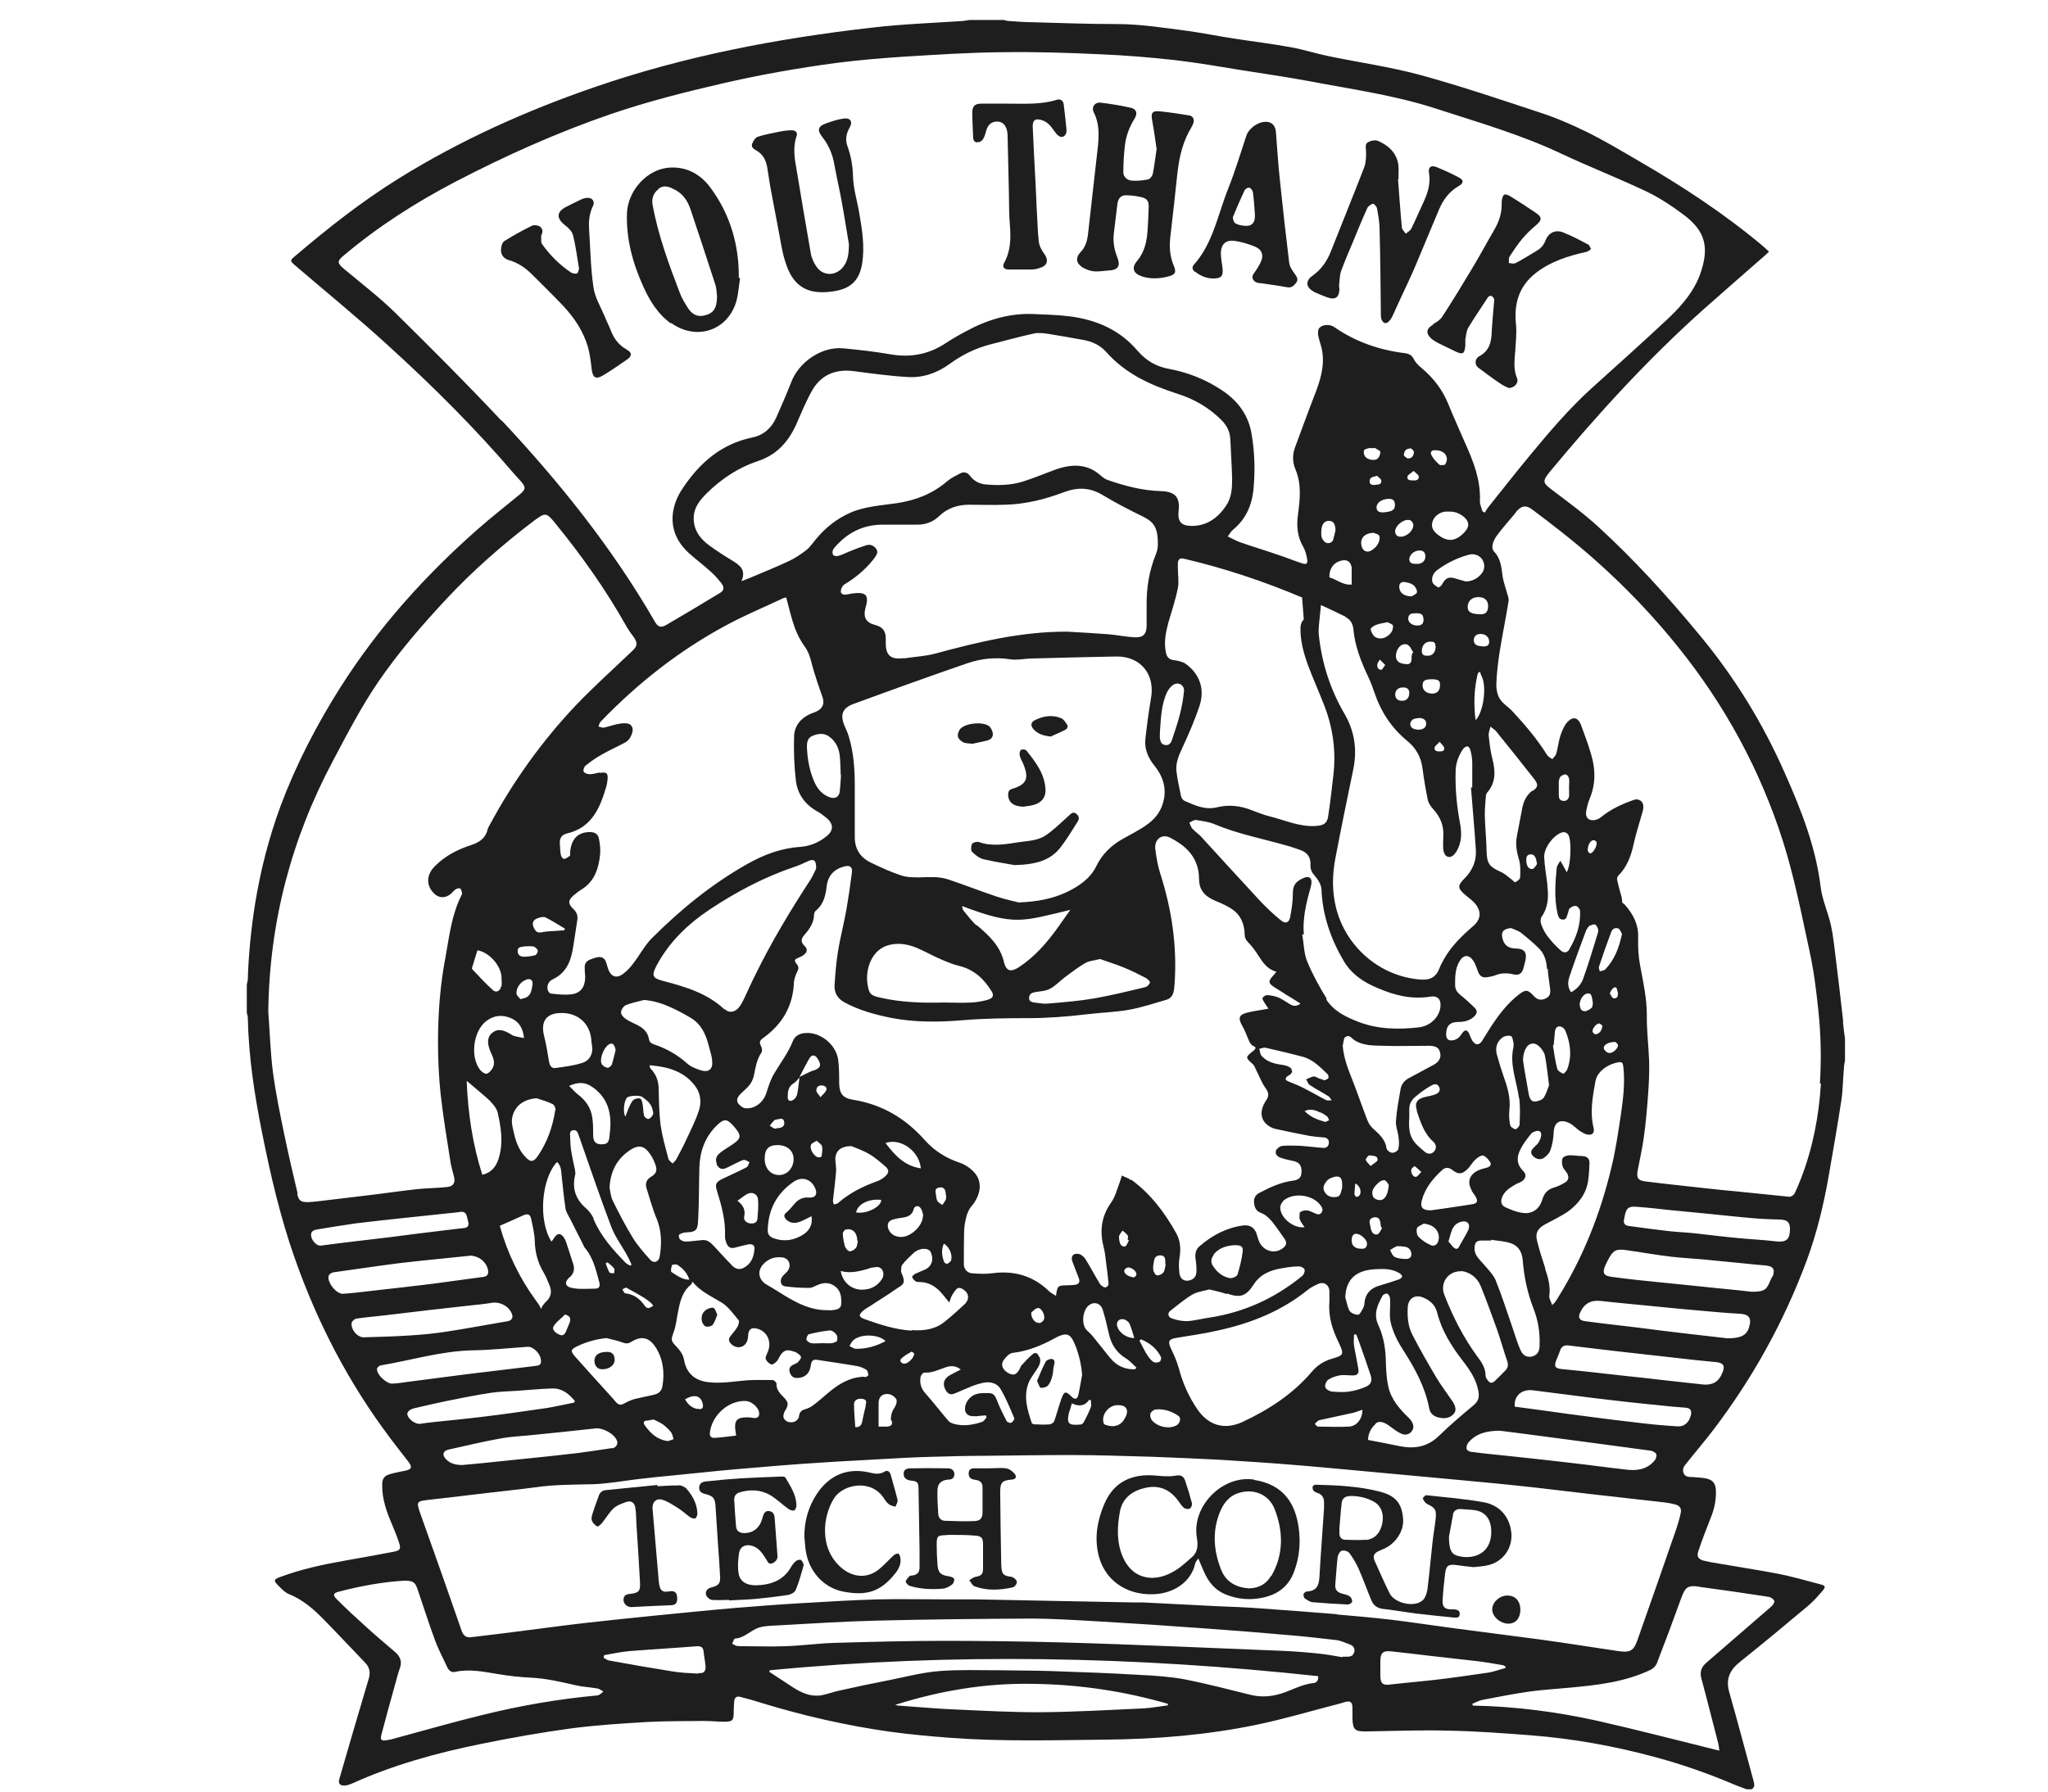 <?xml version="1.0" encoding="UTF-8"?>
<svg id="_圖層_1" data-name="圖層 1" xmlns="http://www.w3.org/2000/svg" viewBox="0 0 80 70">
  <defs>
    <style>
      .cls-1 {
        fill: #1e1e1e;
      }
    </style>
  </defs>
  <path class="cls-1" d="M72,39.91c-.09-.79-.18-1.59-.28-2.38-.06-.46-.1-.92-.2-1.38-.11-.5-.34-.99-.4-1.49-.19-1.57-.76-3.01-1.39-4.43-.86-1.96-1.97-3.77-3.35-5.43-1.23-1.49-2.53-2.92-3.96-4.23-.57-.52-1.2-.98-1.82-1.45-.33-.25-.35-.32-.09-.65,1.87-2.26,3.84-4.42,6.03-6.38.81-.72,1.63-1.43,2.45-2.15.03-.03.06-.06.11-.11-.08-.07-.15-.14-.23-.21-1.5-1.26-3.13-2.33-4.82-3.31-.69-.4-1.38-.82-2.1-1.17-.59-.29-1.2-.55-1.82-.75-1.54-.51-3.08-1.03-4.65-1.46-1.18-.32-2.4-.49-3.6-.74-.48-.1-.95-.25-1.43-.34-.76-.14-1.53-.23-2.29-.35-.59-.09-1.17-.21-1.75-.29-.93-.12-1.85-.27-2.79-.27-1.08,0-2.16-.04-3.24-.07-.33,0-.66-.03-.99-.05-.06,0-.12-.03-.19-.04h-1.32c-.09.01-.18.03-.27.04-1.18.08-2.37.12-3.55.26-3.69.42-7.32,1.11-10.85,2.33-2.67.92-5.23,2.07-7.63,3.56-1.45.9-2.78,1.95-4.07,3.05-.19.16-.18.18.03.36,1.2,1.03,2.43,2.03,3.6,3.1,1.74,1.58,3.41,3.24,4.94,5.03.09.1.18.2.27.3.2.23.19.31-.05.51-.54.45-1.1.88-1.63,1.35-2.07,1.82-3.89,3.85-5.37,6.18-.93,1.47-1.73,3.01-2.34,4.64-.46,1.25-.79,2.54-1,3.85-.15.96-.25,1.93-.28,2.91,0,.08-.03.15-.04.23v1.09c.01.06.04.13.04.19.03,1.52.26,3.02.56,4.51.33,1.65.71,3.29,1.27,4.88.89,2.54,2.12,4.9,3.74,7.05.23.31.47.61.71.92.15.2.12.29-.12.34-.18.04-.37.07-.55.12-.29.07-.37.19-.36.48,0,.52.17,1,.37,1.47.1.24.2.48.28.72.09.26.06.33-.21.38-.64.12-1.28.24-1.92.35-.85.15-1.68.33-2.49.63-.27.1-.29.14-.08.35.12.12.25.26.4.32.55.22.98.6,1.38,1.01.54.55,1.07,1.12,1.61,1.68.17.18.2.37.14.6-.39,1.3-.77,2.61-1.15,3.92-.06.19.01.29.22.27.09,0,.18-.04.26-.07,1.61-.73,3.31-1.2,5.04-1.55,1.17-.24,2.36-.45,3.54-.61.98-.13,1.98-.19,2.97-.25.73-.04,1.47-.03,2.21-.04.26,0,.53.03.79.03.32,0,.37-.05.37-.36,0-.15.01-.3.02-.44.01-.15.11-.21.24-.17.28.07.56.15.84.24,1.64.5,3.3.88,5,1.12.79.11,1.59.18,2.38.24,2.02.15,4.04.09,6.07.07,1.97-.02,3.93-.18,5.87-.58,1.1-.23,2.17-.55,3.26-.83.07-.02.13-.04.2-.06.21-.06.29.01.29.23,0,.14,0,.28,0,.43.02.43.1.49.53.49,1.09-.02,2.17-.06,3.26-.03,1.06.02,2.11.1,3.17.18,1.66.13,3.28.42,4.89.86,1.04.28,2.06.64,3.05,1.06.16.07.34.13.5.19h.19c.14-.08.11-.19.08-.32-.32-1.16-.62-2.32-.95-3.47-.15-.52.02-.87.42-1.19.9-.72,1.78-1.45,2.66-2.19.2-.17.38-.37.55-.57.15-.17.13-.22-.08-.27-.56-.15-1.12-.31-1.69-.42-.85-.16-1.71-.29-2.57-.44-.1-.02-.19-.04-.28-.06-.22-.06-.29-.16-.22-.37.14-.43.31-.85.47-1.27.14-.33.22-.67.22-1.03,0-.36-.12-.51-.47-.56-.15-.02-.3-.03-.44-.04-.14,0-.28,0-.35-.14-.07-.16.01-.29.11-.4.34-.43.7-.85,1.03-1.28,1.54-2.02,2.76-4.22,3.65-6.6.41-1.1.68-2.23.88-3.38.17-.98.34-1.95.49-2.93.06-.42.06-.85.1-1.27,0-.1.03-.19.04-.28v-.85c-.03-.22-.06-.43-.08-.65ZM19.59,16.44c-1.34-1.43-2.73-2.82-4.13-4.2-.63-.62-1.35-1.17-2.03-1.74-.26-.22-.27-.3,0-.52,1.34-1.13,2.81-2.07,4.36-2.88,1.96-1.02,3.97-1.92,6.06-2.64,1.43-.49,2.9-.86,4.37-1.2,1.47-.34,2.95-.6,4.44-.8.85-.11,1.7-.18,2.56-.24,1.31-.08,2.62-.17,3.92-.18,1.27-.02,2.55.02,3.82.08.98.04,1.97.12,2.95.23.86.1,1.72.25,2.58.39.86.14,1.73.26,2.59.42,1.67.32,3.37.55,5,1.08,1.66.54,3.34,1.02,4.92,1.77,1.09.51,2.21.95,3.29,1.46.53.25,1.02.58,1.49.93.85.64.99,1.28.64,2.29-.24.68-.7,1.22-1.21,1.71-1,.94-2.03,1.86-3.05,2.78-.89.81-1.66,1.72-2.42,2.64-.54.65-1.06,1.32-1.59,1.98-.06.07-.1.15-.15.23-.03-.02-.06-.03-.09-.05-.04-.14-.11-.28-.1-.42.03-.8-.25-1.52-.57-2.23-.22-.51-.45-1.01-.66-1.53-.23-.57-.59-1.04-1.06-1.43-.12-.1-.23-.21-.3-.35-.08-.15-.19-.2-.33-.22-1-.12-1.93-.44-2.77-1.02-.17-.12-.46-.11-.59.04-.05.06-.05.19-.04.28.04.21.13.42.16.63.1.62-.1,1.2-.32,1.76-.26.67-.5,1.34-.75,2.01-.1.28-.09.57.02.83.25.59.18,1.18.1,1.79-.06.44-.02.86.21,1.25.08.14.12.31.15.47.03.18-.02.23-.2.17-.31-.1-.62-.23-.93-.33-.49-.17-.99-.32-1.48-.49-.16-.06-.31-.14-.49-.23.08-.11.12-.19.19-.25.53-.43.77-1,.82-1.67.06-.7.04-1.39-.08-2.08-.12-.74-.53-1.29-1.14-1.7-.64-.43-1.34-.71-2.1-.85-.49-.09-.88-.32-1.21-.7-.69-.82-1.62-1.22-2.66-1.35-.47-.06-.94-.07-1.41-.09-.93-.04-1.8.22-2.61.66-.31.16-.61.34-.9.53-.63.39-1.3.51-2.04.39-.62-.11-1.25-.18-1.88-.24-.84-.08-1.74.53-2.04,1.34-.18.46-.38.92-.58,1.37-.18.4-.49.68-.92.77-1.22.25-2.07.99-2.74,2-.2.3-.34.63-.38,1-.06.62.19,1.12.64,1.53.28.25.59.48.87.74.15.13.28.29.4.44.11.15.09.28-.07.37-.69.42-1.38.83-2.08,1.24-.23.13-.34.1-.47-.14-1.66-2.87-3.72-5.44-5.98-7.85ZM60.45,34.59c-.05-.36-.11-.73-.13-1.09-.02-.35.33-.83.65-.96.12-.05.23-.03.3.09.12.23.1,1.16-.07,1.45-.08-.15-.15-.28-.25-.45-.06.11-.13.19-.14.27-.06.6-.1,1.2.03,1.79.03.11.05.23.21.24.15,0,.15-.13.19-.23.03-.07.03-.17.08-.21.06-.06.17-.11.25-.09.06.01.15.12.15.19.03.55-.15,1.05-.43,1.52-.08.13-.22.12-.32.03-.19-.17-.37-.36-.52-.56-.11-.14-.19-.31-.25-.48-.03-.08-.03-.21.02-.28.26-.38.28-.79.22-1.23ZM61.3,31.07c-.02.13-.08.24-.24.22-.14-.01-.17-.11-.17-.24,0-.16,0-.32,0-.48,0-.07.02-.16.06-.22.05-.05.14-.1.21-.09.05,0,.12.09.13.16.02.1,0,.2,0,.31h0c0,.11.01.22,0,.33ZM62.1,36.17s.15-.07.2-.05c.06.02.1.11.12.17.02.04.01.11,0,.15-.18.59-.36,1.19-.57,1.78-.08.23-.24.42-.48.55-.14-.2-.13-.4-.07-.59.2-.6.42-1.19.64-1.78.03-.09.09-.18.16-.24ZM62.02,33.24c0-.25.12-.43.25-.41.04,0,.1.06.1.1.01.16-.16.43-.26.41-.05-.01-.08-.09-.09-.1ZM60.37,49.58c-.12-.37-.24-.73-.33-1.11-.08-.3.04-.48.31-.63.31-.17.64-.32.92-.52.4-.3.7-.69.77-1.21.03-.22.04-.44.05-.66,0-.17-.08-.27-.27-.28-.17,0-.35-.04-.52-.03-.09,0-.23.05-.26.11-.04.09-.03.22,0,.32.03.1.12.18.18.28.08.15.05.28-.1.36-.13.08-.28.15-.42.19-.24.07-.38.22-.45.46-.09.3-.28.51-.61.54-.12,0-.24-.02-.36-.05-.15-.04-.29-.1-.43-.16-.19-.07-.25-.21-.18-.4.1-.27.34-.4.56-.53.05-.03.11-.04.16-.07.21-.11.27-.29.1-.45-.27-.27-.24-.56-.09-.85.1-.2.25-.39.39-.57.04-.06.12-.1.19-.12.16-.05.24.02.22.18-.01.09-.06.18-.1.26-.04.06-.1.11-.16.17-.09.09-.19.19-.08.33.1.14.31.2.45.1.11-.08.22-.19.26-.32.07-.21.11-.44.12-.66.01-.4.24-.56.61-.38.15.07.26.2.4.3.1.06.21.14.32.15.19.03.27-.08.23-.26-.15-.61-.04-1.21.07-1.82.08-.44.58-.71.94-.75.13-.01.13.07.15.17.07.62,0,1.24-.09,1.85-.11.72-.21,1.45-.39,2.16-.43,1.78-1.1,3.46-2.07,5.02-.04.07-.09.14-.14.21-.01.01-.03.02-.09.08-.04-.14-.13-.26-.11-.36.05-.38-.05-.73-.17-1.08ZM43.47,53.17c-.16-.16-.29-.35-.43-.52-.19-.22-.35-.47-.57-.66-.24-.21-.19-.76.04-.97.2-.18.47-.12.56.14.1.31.17.62.24.93.09.43.3.76.68.99.15.09.26.23.4.35-.02.02-.03.05-.05.07-.33.01-.63-.09-.87-.33ZM43.96,55.37c-.15.34-.45.42-.78.3-.03-.01-.07-.04-.07-.07-.1-.33.2-.7.55-.7.34,0,.44.17.31.47ZM40.59,53.02c-.05-.14-.13-.21-.25-.11-.16.13-.3.29-.44.44-.03.03-.04.08-.06.12-.12.23-.23.28-.41.2-.25-.12-.36-.33-.23-.52.08-.12.22-.27.35-.29.62-.07,1.18-.31,1.72-.61.05-.03.11-.05.16-.07.23-.09.37-.03.48.18.2.39.33.92.36,1.36-.05.26-.09.53-.15.79-.04.17-.14.18-.26.06-.23-.23-.29-.22-.4.08-.1.29-.18.59-.28.88-.02.05-.11.11-.16.12-.21.02-.41.01-.62,0-.04,0-.09-.03-.1-.06-.17-.51-.33-1.03-.12-1.56.07-.18.2-.34.31-.51.1-.15.19-.31.12-.5ZM38.11,55.34c.13-.02.27-.03.4-.04.01.03.02.05.03.08-.06.06-.11.16-.19.18-.37.12-.75.18-1.13.06-.06-.02-.12-.05-.16-.09-.31-.36-.6-.74-.92-1.1-.17-.19-.22-.4-.18-.63.01-.07.1-.18.15-.17.31.02.56-.12.84-.21.21-.07.39-.06.58.09-.16.08-.3.15-.44.23-.24.14-.28.36-.14.59.08.13.18.18.33.12.24-.1.47-.2.71-.3.13-.05.27-.09.4-.12.28-.06.56,0,.7.25.21.36.37.75.53,1.13.02.04-.06.15-.12.18-.04.02-.16-.02-.18-.07-.14-.27-.28-.55-.39-.84-.06-.15-.12-.24-.29-.25-.26,0-.52-.02-.72.16-.11.09-.2.24-.22.38-.04.26.13.39.39.36ZM35.61,51.99c-.63-.04-1.22-.23-1.81-.44-.26-.09-.28-.17-.07-.35.11-.09.24-.15.35-.23.22-.14.43-.28.65-.42.12-.08.24-.17.37-.25.21-.13.24-.19.17-.43-.02-.07-.07-.13-.07-.2,0-.09,0-.2.05-.26.11-.15.25-.27.39-.41.05-.05.1-.09.15-.12.22-.13.49-.11.56.03.14.29.05.57-.21.69-.13.06-.26.11-.39.17-.05.03-.13.1-.12.12.02.07.08.13.13.17.04.03.1.03.15.03.39,0,.67.19.91.48.08.09.15.19.26.32.05-.13.07-.22.12-.3.07-.11.16-.26.25-.27.1-.01.26.1.32.2.09.14.04.31-.08.43-.26.24-.52.48-.8.7-.37.3-.82.35-1.28.32ZM35.71,52.88c0,.18-.26.42-.4.4-.13-.02-.18-.13-.1-.2.11-.11.26-.19.4-.27.02,0,.07.05.1.07ZM34.83,55.5c.05.18-.03.22-.17.24-.09,0-.18,0-.34,0,0-.32,0-.62,0-.91,0-.15.05-.3.22-.35.19-.05.35.03.46.17.04.05.03.16,0,.23-.03.1-.12.19-.15.29-.03.1-.07.23-.04.33ZM33.77,53.79c-.57.01-1.02.29-1.43.64-.19.16-.38.33-.58.48-.09.07-.2.12-.31.15-.15.04-.22.12-.24.28,0,.08-.1.18-.18.21-.15.05-.32.02-.41-.13-.04-.07-.01-.2.03-.27.16-.26.17-.35-.05-.57-.15-.15-.28-.3-.27-.53,0-.04-.1-.13-.15-.13-.33,0-.67-.01-1,.01-.51.04-1.02.14-1.54.07-.52-.07-.83-.36-.92-.87-.04-.21-.15-.36-.29-.51-.24-.24-.22-.28-.11-.59.09-.24.11-.5.16-.75.08-.4.16-.8.5-1.08.03-.02.04-.06.07-.12.3.37.72.56,1.12.8.27.16.47.45.68.7.04.04,0,.17-.03.24-.08.14-.19.26-.29.39-.09.11-.06.21.04.31.23.21.55.13.63-.17.02-.07.02-.15.03-.23.02-.17.12-.25.29-.22.45.08.66.54.45.97-.03.07-.08.18-.06.23.04.09.13.18.22.21.06.02.16-.07.22-.13.06-.07.09-.17.15-.25.12-.17.25-.21.45-.14.06.02.13.03.18.07.06.04.16.11.16.16,0,.07-.07.15-.13.21-.04.04-.1.05-.15.08-.11.05-.2.12-.17.27.04.15.11.26.29.26.3,0,.5-.17.54-.48.02-.14.05-.26.24-.23.51.08,1.03.15,1.54.24.13.02.26.07.38.14.06.03.08.14.09.21,0,.03-.09.09-.14.09ZM33.82,54.92c-.05.21-.1.41-.14.62-.03.15-.1.23-.27.22-.02-.3-.05-.6-.05-.9,0-.16.16-.24.35-.2.16.03.13.14.1.25ZM28.75,56.01s0,.05,0,.08c-.29.03-.57.08-.86.09-.11,0-.18-.07-.16-.21.08-.68.74-1.27,1.41-1.23.21.01.47.23.51.43.03.17-.05.26-.23.23-.04,0-.09-.02-.13-.02-.53-.02-.63.1-.55.62ZM27.23,55.05c-.21-.05-.36-.17-.47-.38.37-.21.61-.14.69.17.04.18-.03.25-.21.2ZM23.93,54.63c-.49-.54-.98-1.08-1.46-1.62-.2-.23-.18-.29.1-.42.37-.18.8-.28,1.12-.31.22.06.44.1.65.18.11.04.2.04.3-.02.42-.27.73-.19.99.23.28.46.33.95.25,1.47-.03.22-.16.32-.36.36-.23.05-.45.1-.68.15-.1.02-.2.06-.29.1-.12.05-.24.15-.34.13-.11-.02-.2-.16-.28-.25ZM23.9,56.58c-.46.07-.93.14-1.39.2-.68.08-1.37.15-2.05.22-.55.06-1.1.11-1.65.17-.25.02-.5.05-.75.07-.25,0-.48-.05-.65-.24-.15-.16-.1-.31.1-.36.69-.15,1.37-.32,2.06-.44.43-.08.87-.09,1.31-.14.79-.08,1.59-.16,2.38-.25.29-.03.74.21.84.48.05.13-.03.27-.19.3ZM22.25,49.91c.16-.14.21-.32.14-.53-.09-.27-.18-.55-.27-.83-.02-.05-.04-.11-.07-.16-.14-.23-.28-.23-.42,0-.02.04-.05.07-.09.12-.52-.82-.4-2.45.22-3.11.13.12.16.28.17.45.05.45.09.91.16,1.36.02.14.11.28.18.41.16.32.32.64.49.97.03.06.05.12.09.17.33.39.43.87.56,1.34.04.16,0,.25-.18.25-.28,0-.57.03-.84-.02-.34-.05-.35-.24-.14-.43ZM22.27,51.63c-.05.13-.11.26-.16.39-.05.11-.11.19-.25.13-.15-.06-.31-.19-.24-.32.1-.18.3-.31.45-.47.17.04.24.14.19.27ZM21.14,51.17c-.03-.13-.13-.25-.23-.39-.63-.87-1.09-1.83-1.38-2.86,0-.02-.01-.05,0-.03.32-.14.62-.27.92-.41.16-.07.26-.04.3.15.06.28.13.57.14.85.01.44.11.84.33,1.21.1.17.18.36.25.54.09.22.06.44-.12.61-.11.1-.19.21-.22.32ZM23.44,30.18c-.13.02-.27.07-.4.07-.08,0-.21-.04-.24-.1-.03-.06.02-.2.08-.24.2-.16.41-.31.63-.43.3-.17.61-.31.91-.47.09-.05.17-.13.21-.22.08-.15.14-.34,0-.47-.08-.07-.26-.07-.39-.05-.22.03-.43.11-.65.16-.06.01-.14-.03-.21-.04.02-.06.03-.13.07-.18,1.48-1.54,3.14-2.84,5.03-3.84.68-.36,1.4-.66,2.1-.99.03-.02.07-.02.13-.04.11.41.2.8.33,1.17.1.27.23.53.4.76.21.29.25.63.35.95.1.33.21.66.33.99.1.26.03.47-.23.59-.06.03-.12.05-.18.07-.4.16-.67.46-.69.88-.02.58,0,1.17.07,1.75.06.52.35.93.83,1.2.13.07.26.17.38.27.27.23.26.49-.02.71-.3.24-.64.38-1.03.41-.75.05-1.43.31-2.08.68-1.38.78-2.6,1.78-3.72,2.9-.28.29-.47.66-.72.98-.11.15-.24.29-.39.4-.25.19-.47.12-.58-.18-.03-.08-.05-.17-.08-.26-.05-.17-.17-.24-.34-.21-.11.02-.21.06-.31.1-.13.06-.2.16-.19.31,0,.12.01.23.02.35,0,.39-.17.65-.55.69-.26.03-.53,0-.79-.03-.05,0-.12-.1-.13-.16-.03-.18.05-.33.21-.4.56-.27.72-.77.8-1.33.05-.32.1-.65.15-.97.03-.18-.02-.32-.16-.45-.21-.2-.2-.34.02-.53.09-.07.18-.15.28-.21.52-.31.69-.81.75-1.37.02-.2,0-.41-.04-.61-.03-.19-.15-.28-.35-.28-.48,0-.74.27-.78.8,0,.04.01.11-.01.13-.07.05-.15.11-.23.12-.04,0-.11-.09-.12-.15-.03-.14-.03-.29-.04-.44-.02-.2.06-.35.26-.4,1-.23,1.31-1.01,1.56-1.86.02-.07.03-.15.04-.23.03-.27-.03-.33-.3-.28ZM52.09,21.06c-.04.13-.16.19-.28.15-.08-.03-.15-.13-.18-.21-.03-.1-.02-.22-.01-.32.02-.22.14-.34.3-.33.17.01.23.11.25.36-.03.12-.05.24-.09.35ZM52.38,21.91c.23-.07.38.03.42.26,0,.05,0,.1,0,.15,0,.17,0,.33,0,.52-.36.03-.59-.21-.87-.28-.01-.33.15-.57.44-.65ZM52.56,24.11c.22.11.29.29.31.5.06.64.29,1.22.56,1.8.11.22.19.45.27.68.25.74.67,1.36,1.26,1.85.36.29.55.64.61,1.1.05.4.12.8.2,1.2.03.14.12.27.22.38.27.3.41.63.39,1.04,0,.18-.02.36,0,.54.01.1.06.22.14.26.13.07.25-.02.33-.13.24-.34.26-.73.19-1.12-.13-.68-.2-1.36-.18-2.06,0-.32.11-.61.28-.87.04-.06.12-.12.18-.12.05,0,.11.1.12.16.04.14.06.29.07.44,0,.34,0,.67,0,1.01-.02,0-.03,0-.05,0,.06.81.14,1.62.19,2.43.03.43-.13.81-.44,1.12-.28.28-.28.38.02.64.13.11.27.21.38.33.26.3.25.62-.05.88-.45.39-.88.8-1.17,1.33-.06.11-.12.22-.16.33-.13.34-.36.48-.77.44-1.57-.13-2.89-1.28-3.27-2.8-.16-.64-.15-1.28-.03-1.92.22-1.16.46-2.32.7-3.48.16-.77.06-1.49-.34-2.18-.55-.94-.88-1.96-1-3.05-.02-.14-.01-.27,0-.41l.08-.79c.32.15.65.3.97.46ZM53.73,17.52c.07.04.19.09.19.14,0,.09-.04.2-.11.26-.11.1-.41.04-.49-.09-.04-.06-.06-.16-.04-.23.02-.05.12-.07.19-.09.03-.01.08,0,.12,0h0c.05,0,.11-.01.15,0ZM53.72,24.89c-.09-.06-.16-.2-.18-.31,0-.05.14-.14.23-.17.12-.05.26-.06.43-.1.06.04.2.07.21.13.02.09-.02.22-.08.29-.17.21-.43.28-.62.15ZM54.11,25.98c-.07.09-.11.18-.15.19-.13,0-.17-.1-.16-.21.01-.07.07-.13.1-.19.06.06.13.13.21.21ZM54.03,20.02c-.13,0-.25-.02-.26-.19,0-.19.2-.33.47-.34.17,0,.25.06.25.24,0,.2-.11.26-.46.29ZM53.72,18.95c-.1,0-.23,0-.22-.15,0-.16.13-.16.29-.21.06.06.16.12.17.19.01.15-.13.16-.24.16ZM53.63,20.81c.09.04.23.06.25.13.03.09,0,.23-.06.32-.05.1-.15.18-.24.24-.16.11-.34.04-.39-.15-.08-.3.09-.51.44-.53ZM57.91,25.25c-.23,0-.34-.08-.34-.24,0-.15.11-.25.28-.24.19,0,.33.14.32.31,0,.13-.07.18-.26.18ZM57.64,28.14c-.08-.64-.06-1.24.09-1.84.03-.02.06-.04.08-.06.02.05.03.1.05.15.23.38.1,1.44-.23,1.76ZM57.85,24c-.36,0-.52-.08-.52-.28,0-.24.17-.39.41-.39.25,0,.39.12.39.35,0,.21-.09.32-.27.32ZM57.85,22.44c-.15.17-.34.27-.59.28-.14-.04-.28-.08-.42-.12-.25-.08-.38-.01-.5.22-.03.06-.14.15-.16.13-.09-.05-.21-.13-.23-.22-.04-.19.05-.36.21-.47.37-.27.78-.47,1.23-.59.2-.05.41.03.51.19.12.19.1.41-.04.57ZM55.15,23.3c-.3,0-.47-.13-.49-.34-.02-.15.07-.24.21-.22.12.02.25.05.34.12.08.06.15.19.14.28-.01.07-.15.12-.19.15ZM55.61,24.18c0,.19-.07.26-.25.26-.21,0-.37-.13-.35-.3.02-.19.18-.17.31-.18.21,0,.28.06.28.22ZM54.99,25.2c.1.04.15.2.22.3-.02,0-.03.02-.05.03,0,.05-.02.1-.02.15,0,.12,0,.26-.16.27-.12,0-.26-.02-.35-.09-.13-.09-.13-.32-.03-.5.09-.16.24-.23.39-.17ZM55.41,28.05c.19,0,.3.08.3.22,0,.15-.1.23-.29.24-.2,0-.33-.08-.33-.21,0-.15.11-.24.33-.24ZM55.57,26.79c0-.19.07-.25.37-.25.24,0,.32.05.31.23,0,.21-.11.33-.3.33-.23,0-.38-.13-.38-.32ZM56.24,28.99c.08.1.16.16.17.22.03.13-.07.15-.18.15-.11,0-.21-.02-.19-.15.01-.07.11-.13.2-.23ZM57.22,20.78c-.34.37-.65.41-1.03.13-.16-.12-.3-.27-.24-.5.05-.22.26-.39.5-.42.05,0,.1,0,.15,0,.23-.01.43.07.6.22.2.18.2.37.02.57ZM56.44,18.16s-.16.03-.21,0c-.12-.11-.24-.23-.31-.37-.07-.12,0-.21.14-.2.26,0,.44.12.46.33,0,.08-.03.18-.08.24ZM56.08,25.25c0,.23-.12.38-.32.37-.11,0-.22-.01-.22-.18,0-.22.13-.37.32-.37.12,0,.22.01.21.17ZM55.32,22.03c-.11,0-.26,0-.27-.17,0-.18.19-.35.39-.35.15-.01.23.07.24.21.01.19-.14.33-.35.31ZM55.21,18.77c-.1,0-.26.01-.23-.15.01-.07.13-.12.24-.22.09.09.19.15.2.21.02.13-.09.17-.21.16ZM55,17.91c-.06,0-.12-.08-.16-.11,0-.23.13-.27.26-.28.04,0,.13.09.13.14,0,.14-.08.26-.23.25ZM55.07,20.32c.06.01.14.12.14.19,0,.23-.27.47-.51.46-.14,0-.22-.11-.2-.25.04-.22.35-.45.56-.4ZM54.83,26.86c.13,0,.22.07.22.21,0,.2-.11.32-.29.31-.15,0-.26-.08-.26-.25,0-.17.13-.28.33-.27ZM57.48,46.51c.05.09.12.17.17.26.09.17.05.25-.14.28-.23.04-.47.07-.71.11-.32.05-.64.09-.91.13-.33,0-.42-.12-.35-.39.13-.49.44-.86.8-1.19.12-.11.26-.1.39,0,.23.18.37.18.58-.02.12-.11.2-.27.32-.38.08-.08.21-.17.3-.16.1.02.2.14.27.24.07.1.02.19-.11.23-.12.03-.24.06-.35.11-.34.16-.44.45-.25.78ZM57.08,49.66c.32.04.62.24.76.59.23.56.43,1.13.64,1.7.14.4.25.81.39,1.21.05.15.05.27-.07.39-.14.14-.27.28-.41.41-.14.13-.23.05-.31-.08-.03-.04-.05-.1-.05-.14,0-.29-.16-.53-.33-.75-.54-.74-.95-1.55-1.28-2.4-.18-.45.13-.93.65-.92ZM56.58,48.51c.07-.22.1-.42.2-.57.06-.1.2-.19.32-.21.24-.05.35.12.25.34-.09.18-.2.36-.3.54-.05.08-.09.23-.21.17-.1-.05-.17-.18-.25-.26ZM50.45,41.77c-.05-.08-.18-.13-.28-.15-.33-.05-.66-.1-.89-.37-.06-.06-.06-.18-.09-.27.09-.02.18-.06.26-.04.48.11.96.22,1.44.35.41.11.68.41.97.68.03.03.05.12.03.15-.03.05-.1.06-.15.09-.09-.03-.16-.06-.23-.08-.07-.03-.14-.08-.2-.07-.1.02-.19.07-.29.11.05.07.07.18.14.22.24.16.49.29.73.44.05.03.09.11.13.16-.07,0-.16.02-.22-.01-.3-.15-.6-.33-.9-.48-.19-.1-.39-.17-.58-.25-.04-.02-.1-.05-.1-.08,0-.04.03-.1.07-.12.11-.06.23-.14.16-.26ZM51.58,43.46c.09.04.18.1.26.16.04.03.05.1.08.15-.06.02-.12.07-.17.06-.28-.08-.56-.18-.79-.42.24-.11.43-.03.62.06ZM51.96,46.04c.3-.13.48-.11.47.27,0,.06,0,.12-.02.17-.04.13-.05.28-.23.29-.18.02-.33-.03-.43-.19-.09-.14-.05-.27.04-.39.04-.06.1-.12.17-.15ZM51.83,39.03c-.29-.47-.56-.96-.77-1.47-.13-.32-.13-.7-.19-1.05.02,0,.04,0,.06,0-.05-.62.09-1.22.26-1.81.02-.08.04-.16.04-.25,0-.16-.12-.22-.27-.16-.33.13-.47.28-.46.67,0,.29-.05.58-.1.86-.04.22-.17.29-.35.15-.29-.23-.56-.49-.82-.76-.78-.84-1.55-1.69-2.33-2.54-.1-.1-.22-.18-.32-.29-.06-.06-.08-.16-.12-.24.09-.04.19-.12.27-.1.25.04.5.07.73.17.91.38,1.87.56,2.81.83.19.05.37.12.55.18.27.1.39.31.37.59,0,.18.06.29.18.42.12.14.24.34.25.52.04,1.01.36,1.93.87,2.8.26.44.65.74,1.11.96.63.29,1.28.51,1.99.46.12,0,.24-.03.36-.04.21,0,.32.11.32.32.01.42-.35.83-.84.89-.81.09-1.61.08-2.38-.22-.49-.19-.96-.42-1.25-.88ZM52.56,40.52c.14-.12.25.06.36.13.34.21.72.2,1.09.21.6.02,1.2,0,1.8,0,.27,0,.39.07.44.25.06.2-.03.38-.26.5-.32.17-.64.34-.95.51-.17.09-.3.24-.33.43-.07.41-.15.82-.18,1.24-.02.21.08.43.1.64.02.15.03.32-.01.47-.02.07-.16.15-.24.14-.08,0-.21-.1-.22-.18-.05-.35-.29-.55-.52-.76-.1-.09-.18-.21-.23-.34-.19-.49-.36-.99-.55-1.48-.18-.46-.37-.91-.41-1.42.03-.12.03-.29.11-.36ZM55.34,43.4c.15.44.28.88.65,1.21.11.1.14.25.03.38-.12.13-.27.1-.38,0-.43-.36-.65-.55-.59-1.33,0-.08,0-.17,0-.25-.01-.23.04-.39.24-.56.19-.16.39-.31.61-.43.12-.07.25-.1.32.06.07.16-.05.24-.18.29-.12.04-.25.06-.37.09-.32.07-.42.24-.32.54ZM52.97,48.21c.16-.02.43.22.43.38,0,.14-.08.21-.22.2-.24,0-.38-.11-.38-.31,0-.13.02-.26.17-.28ZM52.91,46.66c0-.14.02-.27.03-.42.2.09.27.37.14.49-.02.02-.08.04-.1.03-.03-.02-.07-.06-.07-.1ZM53.35,45.31c0-.05.11-.18.15-.17.12.03.32-.01.31.18,0,.07-.15.13-.27.24-.09-.11-.18-.18-.19-.25ZM53.64,47.57c.12-.03.24,0,.27.15.02.07.02.15.04.23.01.01.02.02.04.03-.06.09-.11.23-.19.25-.16.03-.23-.11-.26-.25-.01-.05-.01-.1-.03-.15-.03-.13,0-.23.14-.26ZM53.89,46.89c-.08,0-.2-.05-.24-.11-.05-.08-.06-.21-.02-.3.05-.11.15-.21.24-.29.06-.05.18-.1.23-.07.08.04.12.14.15.18-.03.34-.13.6-.37.59ZM53.74,49.59c.32-.02.63-.02.92.15.05.03.11.09.11.13,0,.04-.07.1-.13.12-.24.08-.47.16-.72.23-.35.09-.58.3-.62.68,0,.08-.03.17-.07.24-.05.09-.12.23-.18.23-.11,0-.27-.06-.33-.15-.09-.15-.11-.35-.17-.52.02-.7.4-1.07,1.17-1.11ZM54.47,49.1c-.08-.04-.12-.17-.17-.26.08-.05.16-.1.24-.14.04-.02.1,0,.12-.01.19.02.37,0,.45.2.06.16,0,.3-.18.3-.16,0-.32-.02-.46-.08ZM55.13,45.7c0-.05.12-.14.13-.14.08.06.15.13.26.23-.09.09-.14.17-.2.19-.1.03-.22-.14-.19-.28ZM55.35,47.99c.03-.08.17-.12.26-.18.41.03.66.31.58.66-.04.16-.16.24-.3.18-.18-.08-.35-.19-.48-.33-.07-.07-.09-.24-.06-.33ZM50.86,23.32l.07.88c-.08.08-.13.19-.13.33-.01.5.12.98.29,1.45.19.51.41,1,.61,1.51.37.92.5,1.86.38,2.84-.06.52-.12,1.05-.2,1.57-.04.27-.18.35-.46.37-.64.05-1.21-.22-1.81-.37-.25-.06-.49-.16-.73-.25-.43-.17-.88-.22-1.33-.11-.47.12-.87-.07-1.28-.25-.06-.03-.11-.1-.13-.16-.07-.32-.14-.64-.18-.96-.05-.34.08-.64.22-.94.25-.54.49-1.09.68-1.66.21-.65,0-1.24-.54-1.63-.11-.08-.28-.12-.42-.14-.21-.02-.32-.1-.36-.32-.08-.4,0-.78.1-1.16.13-.44.28-.89.37-1.34.05-.25,0-.52,0-.79,0-.07,0-.14,0-.21.02-.13.09-.19.24-.15,1.58.37,3.11.88,4.6,1.51ZM38.15,36.16c-.2-.17-.35-.39-.52-.59-.03-.04-.03-.1-.05-.17,2.07.79,2.36.59,4.23.15-.17.24-.34.48-.51.72-.42.58-.89,1.12-1.5,1.52-.31.2-.49.16-.58-.19-.15-.65-.59-1.05-1.06-1.45ZM38.6,39.06c-.22.06-.44.1-.66.11-.34.02-.68,0-1.08,0-.79.02-1.64,0-2.47-.19-.37-.08-.44-.14-.5-.51-.1-.59.15-1.38.85-1.55.36-.09.72-.03,1.06.11.29.12.55.27.84.4.27.12.54.24.83.31.58.14.97.51,1.27,1,.09.15.05.26-.13.31ZM40.45,38.76c.19-.03.41-.04.57-.13.21-.11.38-.3.58-.45.26-.19.52-.4.81-.56.14-.08.33-.09.56-.15.28.1.6.2.9.32.3.12.6.27.89.42.07.04.17.14.16.18-.02.07-.11.17-.19.18-.66.16-1.32.32-1.99.44-.59.1-1.2.15-1.8.2-.18.02-.36-.02-.53-.04-.12-.01-.23-.06-.21-.2.01-.15.13-.19.26-.21ZM44.74,32.27c-.28.18-.58.34-.87.5-.45.25-.81.59-1.04,1.06-.24.5-.69.8-1.17,1.03-.54.25-1.11.37-1.87.4-.18-.05-.53-.12-.86-.23-.63-.21-1.26-.46-1.89-.67-.36-.12-.74-.09-1.11-.08-.25,0-.51,0-.74-.08-.4-.13-.78-.31-1.16-.49-.42-.2-.64-.53-.64-1,0-.66,0-1.33,0-1.99,0-.65-.04-1.3-.23-1.93-.04-.15-.11-.29-.17-.43-.18-.43-.09-.7.36-.86,1.47-.54,2.94-1.07,4.42-1.58.55-.19,1.11-.25,1.7-.16.25.04.51-.02.77-.03,1.12-.03,2.25-.06,3.37-.08.95-.01,1.52.7,1.35,1.64-.09.52-.16,1.06-.22,1.59-.04.39.11.73.35,1.03.35.43.5.92.34,1.46-.11.39-.36.68-.7.9ZM32.85,23.09c-.01-.08.06-.21.14-.26.42-.25.79-.56,1.1-.94.02-.03.05-.06.07-.09.07-.11.16-.21.07-.35-.1-.14-.24-.2-.41-.14-.22.07-.44.15-.65.24-.14.06-.28.13-.43.17-.06.02-.16,0-.19-.03-.04-.05-.04-.15-.01-.21.04-.08.12-.15.18-.22.5-.52,1.11-.78,1.84-.76.42,0,.84,0,1.26,0,.33,0,.62-.1.86-.33.33-.32.73-.45,1.18-.45.47,0,.94.02,1.41,0,.79-.02,1.55-.21,2.29-.49.53-.2,1.01-.19,1.51.11.51.31,1.04.58,1.57.84.45.22.59.45.59,1.09,0,.13-.03.27-.08.39-.26.64-.37,1.31-.36,2,0,.26,0,.52,0,.78,0,.34-.14.48-.48.46-.34-.02-.68-.09-1.02-.12-.53-.04-1.07-.07-1.6-.1-1.77-.01-3.47.4-5.17.86-.38.1-.79.12-1.18.18-.03,0-.06,0-.1,0-.45.05-.64-.13-.64-.58,0-.06,0-.13,0-.19,0-.3-.12-.45-.41-.53-.37-.09-.48-.31-.38-.68.02-.07.04-.14.05-.21.03-.25-.05-.35-.3-.36-.15,0-.3.02-.44.05-.13.03-.26.02-.28-.11ZM32.85,30.31c-.02.21-.02.42-.05.63-.03.21-.19.28-.39.21-.28-.1-.47-.31-.59-.58-.2-.44-.28-.91-.3-1.38,0-.18.02-.36.22-.44.24-.1.48-.12.69.06.25.2.36.48.38.79.02.23.02.46.03.69,0,0,.01,0,.02,0ZM45.31,28.84c-.01-.08,0-.17,0-.25.04-.53.05-1.06.28-1.55.06-.12.16-.24.27-.3.2-.1.41.04.39.26-.03.32-.09.64-.17.95-.08.32-.2.64-.3.96-.04.12-.11.22-.26.2-.16-.02-.19-.14-.21-.26ZM46.57,20.55c-.43,0-.58-.17-.53-.6.06-.52-.14-.74-.67-.76-.73-.02-1.43-.2-2.11-.44-.09-.03-.17-.09-.24-.15-.53-.49-1.14-.48-1.77-.26-.44.16-.86.34-1.31.48-.46.14-.94.15-1.42.11-.26-.02-.47-.13-.63-.34-.11-.14-.24-.17-.39-.09-.17.09-.36.18-.51.31-.57.49-1.23.74-1.96.85-.61.09-1.23.12-1.81.37-.54.24-.98.59-1.35,1.04-.12.14-.23.31-.37.42-.21.16-.44.32-.68.43-.5.24-1.02.44-1.53.66-.09.04-.19.07-.33.13.2-.45-.07-.63-.36-.81-.3-.18-.59-.37-.87-.57-.39-.28-.66-.64-.63-1.15.02-.38.26-.66.51-.91.57-.56,1.23-1,1.98-1.25.74-.24,1.19-.74,1.5-1.41.2-.45.38-.9.62-1.33.35-.63.92-.87,1.63-.78.7.09,1.4.19,2.11.23.59.04,1.14-.15,1.63-.5.49-.36,1.03-.63,1.63-.78.56-.14,1.12-.3,1.68-.42.19-.04.4-.01.59.02.44.07.89.15,1.33.23.35.06.67.21.9.47.75.85,1.72,1.29,2.77,1.63.67.21,1.26.55,1.76,1.06.2.21.31.45.32.74.02.51.06,1.02.07,1.53,0,.36-.02.73-.23,1.04-.32.48-.75.8-1.36.8ZM27.99,45.48c.08.18.21.24.39.15.16-.07.31-.16.47-.23.07-.03.14-.08.22-.08.07,0,.14.06.21.09-.04.07-.06.17-.12.2-.31.16-.63.3-.94.45-.25.12-.3.21-.21.48.18.58.34,1.16.31,1.78,0,.09.03.18.06.26.06.14.15.21.32.17.17-.05.35-.09.53-.13.16-.03.26.04.24.19-.02.26-.1.51-.33.67-.19.14-.37.14-.54-.03-.24-.25-.48-.51-.71-.76-.12-.13-.24-.25-.44-.24-.22.02-.43.05-.65.06-.08,0-.17-.03-.23-.08-.04-.03-.06-.12-.05-.17,0-.03.08-.06.13-.08.05-.02.11-.03.17-.03.42-.01.43-.15.45-.48.04-.69.03-1.38.05-2.07.02-.62.22-1.17.67-1.62.29-.28.4-.28.66.01.34.39.33.49-.12.78-.14.09-.29.18-.41.28-.12.1-.2.24-.12.41ZM28.8,46.92c.15-.1.26-.2.39-.27.19-.1.4,0,.42.21.02.24,0,.49-.02.73,0,.17-.13.23-.28.21-.16-.02-.27-.12-.24-.27.06-.27-.05-.45-.27-.62ZM23.19,47.61c-.07-.15-.18-.3-.31-.41-.41-.36-.54-.79-.41-1.31.01-.06,0-.12-.01-.18-.05-.25-.11-.5-.15-.75-.03-.18-.03-.37-.04-.56,0-.1-.03-.22.12-.24.13-.02.17.07.21.18.42,1.2.83,2.41,1.28,3.6.15.39.41.73.61,1.1.07.12.12.24.18.37-.02.01-.03.03-.05.04-.06-.03-.13-.06-.18-.11-.5-.51-.98-1.05-1.26-1.72ZM23.99,49.75c-.06-.01-.16,0-.18-.03-.07-.11-.1-.24-.15-.36l.07-.04c.09.08.19.15.26.24.03.04,0,.13,0,.19ZM21.69,41.73c-.14.02-.21-.09-.24-.23-.06-.35-.11-.69-.2-1.04-.14-.57.11-.89.7-.88.64,0,1.1.42,1.15,1.06,0,.08.02.17.03.25.04.27-.09.55-.39.64-.34.11-.7.15-1.05.2ZM21.69,43.37c-.1.65-.31,1.26-.69,1.81-.16.22-.27.24-.46.04-.28-.28-.4-.64-.48-1.02-.04-.16-.08-.33-.06-.49.08-.49.44-.76.96-.8.21.07.43.13.63.23.06.03.12.16.11.23ZM23.14,42.47c.6.42.76,1.02.69,1.71,0,.06-.02.13-.02.19-.02.27-.09.34-.31.34-.24,0-.33-.11-.33-.37,0-.22,0-.44-.03-.65-.05-.4-.26-.7-.58-.94-.11-.09-.2-.2-.33-.32.36-.17.65-.15.92.05ZM23.76,40.82c.16-.1.23-.04.29.2-.05.19-.09.38-.15.57-.02.06-.12.14-.17.13-.09-.02-.2-.08-.23-.16-.09-.19.09-.63.27-.74ZM24.48,50.32c.23.12.45.25.67.38.09.06.18.12.26.19.03.03.06.06.11.13-.08.04-.14.09-.2.09-.05,0-.11-.05-.14-.1-.19-.27-.42-.44-.76-.48-.04,0-.07-.1-.11-.15.05-.02.12-.08.16-.07ZM25.39,49.21c-.25-.28-.5-.56-.69-.88-.28-.46-.53-.94-.77-1.43-.08-.17-.09-.37-.12-.5.04-.67.31-1.14.81-1.47.32-.21.54-.17.76.14.1.14.18.3.23.46.07.21.02.33-.18.45-.17.1-.23.25-.18.43.13.41.24.83.41,1.23.19.48.19.96.11,1.45-.03.22-.24.29-.38.12ZM24.92,40.06c-.16-.08-.33-.15-.48-.25-.09-.06-.19-.18-.18-.26,0-.1.1-.24.19-.28.23-.09.47-.14.71-.2.39.03.74.15,1.07.3.26.12.52.26.77.41.39.24.57.63.68,1.06.05.21.13.41.14.62.03.32-.14.45-.44.36-.19-.06-.4-.14-.54-.27-.38-.34-.8-.58-1.28-.74-.11-.04-.19-.08-.21-.21-.04-.26-.21-.42-.43-.54ZM25.49,43.35c.01.06.04.14.02.19-.04.08-.1.16-.18.18-.04.01-.16-.07-.17-.13-.04-.15-.03-.31-.06-.46-.01-.08-.05-.21-.1-.21-.09-.02-.21.01-.27.07-.08.08-.12.21-.18.32-.04.09-.07.19-.12.32-.11-.19-.05-.64.07-.75.1-.08.49-.09.59-.02.18.13.35.26.4.5ZM25.81,44.01c-.06-.47-.07-.95-.08-1.43,0-.31-.08-.57-.29-.8-.02-.02-.04-.05-.06-.08,0,0,0-.02,0-.08.69.06,1.31.22,1.75.78.24.3.28.66.17.99-.13.41-.34.8-.52,1.2-.11.24-.24.47-.36.7-.04.07-.1.12-.15.17-.05-.06-.14-.11-.16-.18-.11-.43-.24-.86-.3-1.3ZM26.26,49.42s.15-.04.2,0c.21.13.38.31.47.58-.29,0-.49-.17-.7-.3-.04-.03-.01-.18.02-.27ZM28.29,39.43c-.69-.64-1.54-.88-2.41-1.11-.39-.1-.43-.21-.25-.56.49-.94,1.23-1.65,2.1-2.23,1.04-.69,2.14-1.27,3.33-1.67.18-.06.35-.14.52-.22.21-.09.31-.03.3.3-.05.09-.12.27-.22.43-.79,1.21-1.53,2.44-2.16,3.73-.15.29-.28.6-.42.89-.06.12-.12.25-.2.35-.16.21-.39.26-.57.09ZM22.07,36.28s-.02.05-.03.07c-.15.01-.31.02-.46.03-.13.01-.26.01-.38.04-.2.04-.27,0-.36-.2-.07-.17,0-.28.15-.34.1-.04.23-.07.31-.04.26.13.51.29.76.44ZM20.89,37.01c.05.02.12.1.12.14,0,.06-.06.16-.1.17-.15.04-.3.06-.45.06-.12,0-.24-.06-.24-.22,0-.18.14-.15.24-.18.06-.01.11,0,.22-.01.05,0,.14,0,.22.03ZM20.56,38.27c.17-.05.27.03.24.21-.04.21-.05.44-.32.52-.03,0-.06.02-.15.04-.04-.06-.13-.12-.15-.2-.04-.22.16-.5.38-.56ZM20.48,40.56c-.15-.03-.27-.05-.39-.08-.06-.02-.12-.06-.17-.09-.23-.13-.46-.23-.7-.03-.19.16-.2.4-.06.73.09.2.2.41.09.63-.05.09-.14.2-.23.23-.07.02-.19-.06-.25-.13-.42-.5-.29-1.54.23-1.93.32-.24.66-.25,1-.09.29.14.43.39.47.76ZM19.57,38.55c-.03.17-.19.25-.31.14-.29-.26-.55-.54-.81-.82-.02-.02-.02-.06,0-.09.06-.21.13-.42.2-.65.45.07.92.59.94,1.05,0,.12.02.24,0,.36ZM19.16,43.04c.12.12.24.27.28.43.13.57.22,1.14.06,1.72-.09.33-.25.61-.66.71-.38-1.19-.56-2.4-.61-3.67.35.3.65.54.93.8ZM25.27,55.51c.07-.01.14-.03.26-.05.1.05.24.11.36.19.12.09.24.2.33.32.05.07.06.17.09.26-.09.03-.18.08-.26.07-.39-.06-.65-.31-.87-.62-.06-.09-.04-.16.08-.18ZM30.37,44.74c.38,0,.63.22.63.55,0,.35-.26.62-.56.62-.34,0-.57-.26-.57-.64,0-.37.15-.53.5-.53ZM30.07,43.98c.06-.07.11-.15.18-.21.03-.03.1-.03.15-.04.1-.03.2-.04.23.09.03.13-.03.22-.17.25-.05,0-.1.01-.2.03-.04-.02-.11-.06-.18-.11ZM30.68,47.61c.12.16.34.22.58.12.15-.06.29-.14.44-.21.05.31-.07.54-.3.7-.36.24-.76.31-1.18.16-.16-.06-.24-.16-.23-.33.02-.79.35-1.42,1-1.87.33-.23.69-.12.85.24.11.24.01.39-.24.37-.24-.02-.42.07-.57.25-.1.12-.21.25-.33.35-.09.08-.07.14-.02.22ZM31.69,44.71c.03-.05.12-.08.21-.14.08.08.2.14.21.22.03.13,0,.27-.02.4,0,.01-.07.03-.1.03-.18,0-.4-.35-.3-.51ZM32.05,42.87c-.08-.12-.15-.18-.16-.24-.01-.13.05-.22.2-.22.12,0,.22.06.19.17-.02.09-.12.16-.23.29ZM31.78,41.82c-.19.07-.37.17-.55.26.12-.24.24-.47.37-.7.1-.19.23-.19.35,0,.15.24.1.35-.17.45ZM31.12,42.8c-.02.07-.09.16-.16.19-.1.05-.19.02-.19-.12,0-.22.02-.42.24-.55.09-.05.15-.15.22-.22-.03.24-.05.47-.1.7ZM30.57,49.13c.27.04.36.34.18.55-.06.07-.14.13-.2.21-.1.15-.05.35.12.37.31.04.62.06.94.06.11,0,.22-.07.32-.11.24-.11.48-.11.69.05.23.17.25.43.24.68,0,.2-.18.23-.34.25-.08.01-.15,0-.23,0-.61,0-1.13-.26-1.64-.57-.23-.14-.46-.29-.69-.42-.32-.18-.4-.52-.15-.8.2-.22.46-.31.75-.27ZM32.63,45.28c.01-.31.21-.5.63-.5.16.07.44.16.69.31.23.13.43.31.63.48.16.14.15.25,0,.39-.09.08-.2.15-.31.19-.56.2-1.08.46-1.53.85-.04.04-.11.04-.17.06-.01-.06-.04-.11-.03-.17.04-.38.09-.75.12-1.13.01-.16-.03-.32-.03-.48ZM34.59,44.66c.59-.21,1.32.31,1.38.99-.65-.1-1.02-.52-1.38-.99ZM36.05,47.53c-.02.38-.47.8-.85.8-.24,0-.43-.12-.5-.32-.06-.18,0-.31.18-.36.13-.04.26-.06.4-.08.2-.03.35-.1.41-.32.03-.14.19-.17.27-.05.06.09.1.22.1.32ZM33.51,48.48c-.02.09-.02.2-.07.27-.05.07-.16.14-.25.14-.06,0-.15-.11-.18-.18-.05-.16-.08-.34-.09-.51,0-.05.07-.15.12-.16.27-.06.44.12.45.44ZM33.44,47.37c.07-.33.49-.54.98-.49.02.27-.59.57-.98.49ZM33.95,49.55c.08-.02.16-.03.25-.04.27-.05.38.25.26.45-.18.29-.45.43-.79.43-.42,0-.76-.3-.83-.73.4.11.76,0,1.12-.1ZM32.7,52.4s-.13.07-.2.08c-.13.01-.26,0-.39,0,0,0,0,0,0,0-.14,0-.29.02-.42,0-.07-.01-.17-.08-.19-.14-.01-.06.05-.2.1-.21.27-.07.55-.12.82-.15.08,0,.19.08.25.16.05.07.05.19.02.27ZM33.44,52.7c-.09,0-.17-.07-.26-.11.05-.08.09-.18.17-.24.32-.26,1.02-.2,1.24.05-.37.2-.74.3-1.14.3ZM36.92,46.91c-.03.06-.07.12-.11.17-.07-.05-.15-.09-.19-.15-.04-.07-.05-.17-.06-.26-.02-.12-.05-.24.12-.27.16-.03.24.04.26.2,0,.04.01.09.02.14,0,.05,0,.11-.03.17ZM37.14,49.27s-.08.09-.14.11c-.03,0-.1-.03-.12-.07-.09-.24-.12-.48-.01-.72.23.14.36.47.27.69ZM40.28,51.29c.05-.04.13-.15.24-.18.13-.04.29.2.27.4,0,.07-.1.17-.17.18-.18.02-.34-.16-.34-.4ZM41.78,55.14c.03-.1.06-.21.09-.31q.44.21.67-.13s.04,0,.07,0c0,.09.03.2,0,.28-.08.21-.18.41-.29.61-.02.03-.08.07-.12.07-.48.04-.55-.04-.43-.52ZM44.1,48.46c-.05.08-.09.23-.15.24-.16.02-.21-.11-.23-.25,0-.06-.02-.12,0-.17.03-.07.08-.14.13-.2.07.06.15.12.2.19.03.04,0,.11,0,.17.02,0,.03.02.05.02ZM43.89,51.54c.09.03.2.1.23.18.08.17.12.35.19.56-.32,0-.6-.22-.67-.46-.05-.17.08-.32.25-.27ZM44.3,49.91c-.25-.03-.41-.16-.38-.28.01-.05.09-.1.14-.11.16,0,.35.16.33.28,0,.05-.07.09-.09.11ZM44.14,46.09s-.03-.03-.05-.04c-.09-.04-.18-.08-.27-.12-.03.1-.05.19-.09.29-.1.26-.17.55-.33.77-.38.54-.45,1.1-.29,1.73.06.23.08.48.11.72.03.2.05.39.07.59.02.11.03.24-.11.27-.06.01-.17-.07-.21-.13-.2-.32-.37-.66-.58-.99-.06-.09-.17-.18-.28-.19-.2-.03-.29.11-.22.3.08.22.17.43.25.65.06.15,0,.24-.15.26-.11.01-.22.02-.33.02-.34,0-.36.03-.41.41-.11-.07-.2-.11-.27-.18-.63-.61-1.38-.82-2.24-.7-.25.03-.5.02-.75,0-.19,0-.33-.15-.34-.34,0-.42,0-.85.01-1.27,0-.2.04-.41.09-.61.04-.14.1-.29.2-.4.36-.43.44-.94.12-1.31-.15-.17-.37-.32-.58-.39-.54-.18-1-.47-1.38-.9-.75-.84-1.66-1.38-2.78-1.56-.42-.07-.54-.24-.55-.66,0-.3,0-.61-.04-.91-.09-.6-.69-1.07-1.26-1.04-.24.01-.43.11-.51.32-.18.46-.48.84-.72,1.25-.14.23-.23.5-.31.76-.11.37-.45.65-.83.61-.1-.01-.2-.1-.27-.18-.09-.12-.03-.25.06-.35.12-.13.27-.24.38-.38.08-.1.14-.24.17-.37.06-.31.11-.62.29-.89.04-.05.03-.17,0-.23-.09-.18-.08-.23.08-.35.72-.52,1.14-1.21,1.19-2.11,0-.16.06-.33.13-.47.06-.12.07-.19-.01-.29-.12-.16-.11-.19.08-.27.06-.02.12-.05.17-.09.16-.11.18-.24.04-.37-.15-.15-.13-.27,0-.42.2-.23.38-.48.38-.81,0-.05.04-.12.08-.15.29-.24.37-.58.41-.93.05-.43.29-.69.71-.79.19-.05.3.02.28.22-.06.48-.13.96-.21,1.43-.1.57-.25,1.13-.34,1.7-.07.42-.1.86-.13,1.29-.02.29.12.53.38.67.57.31,1.19.48,1.83.61.93.18,1.87.17,2.81.09.84-.07,1.69-.08,2.54-.08.77,0,1.53-.06,2.29-.15.56-.07,1.12-.08,1.67-.18.49-.09.97-.25,1.45-.39.28-.09.29-.36.31-.59.11-1.5-.11-2.95-.57-4.38-.09-.29-.14-.6-.18-.91-.05-.38.25-.62.58-.45.54.28.98.65,1.1,1.29.03.16.02.32.04.48.05.36.29.55.61.69.24.1.48.2.69.35.33.23.46.58.47.97,0,.12.04.21.13.3.16.17.3.35.42.55.17.26.34.51.69.61-.07.08-.12.14-.17.2-.14.16-.14.24.04.37.16.11.33.2.49.31.19.12.38.23.58.36-.16.13-.29.1-.42.02-.15-.09-.29-.19-.45-.26-.13-.05-.28-.08-.43-.09-.06,0-.15.05-.18.11-.02.03.03.12.07.18.05.09.11.16.16.24-.31.06-.59.09-.85.16-.31.08-.34.22-.18.5.12.2.19.43.29.64.03.06.08.12.13.15.14.05.12.11.03.19-.33.26-.33.26-.03.53.07.06.09.16.14.25.12.23.21.49.36.69.12.17.14.3.02.47-.26.39-.24.75.07.98.1.08.23.13.35.15.42.09.84.18,1.27.26.18.03.37.05.56.06.12.01.2.08.2.19,0,.13-.07.23-.22.22-.29-.02-.58-.06-.86-.08-.24-.01-.48-.02-.72,0-.09,0-.22.09-.26.17-.06.13.03.24.16.29.16.06.33.09.5.13.23.04.34.17.33.42,0,.22-.1.32-.33.35-.48.06-.9.26-1.32.48-.16.08-.23.23-.2.41.02.18.09.31.29.38.16.06.3.2.41.33.17.21.32.44.48.66.11.15.09.27-.06.38-.31.24-.75.12-.92-.25-.05-.11-.07-.22-.11-.33-.09-.24-.27-.34-.52-.31-.65.09-1.2.38-1.69.8-.18.15-.2.34-.16.56.02.17.04.34.02.51-.03.19-.18.28-.36.29-.19,0-.28-.14-.3-.3-.02-.19-.03-.38,0-.57.06-.34.05-.67-.12-.98-.45-.81-1-1.54-1.75-2.09ZM47.93,50.54c.52.18.74.11,1.04-.35.26-.41.67-.57,1.12-.64.22-.04.43-.07.65-.07.08,0,.2.06.22.13.02.06-.03.19-.09.24-1.06.87-2.26,1.42-3.62,1.63-.29.04-.58.12-.88.14-.2,0-.41-.04-.6-.11-.15-.05-.17-.2-.06-.29.28-.22.55-.45.85-.63.2-.12.46-.15.68-.21.24.06.46.1.67.18ZM47.41,49.01c.22-.27.53-.34.81-.36.27,0,.35.05.32.27-.04.3-.11.59-.2.88-.02.07-.2.15-.29.14-.29-.05-.51-.23-.67-.48-.1-.15-.07-.3.04-.44ZM50.77,47.4s-.02.17,0,.24c.04.1.11.2.19.31-.44.05-.95-.37-.95-.77,0-.1.07-.22.15-.29.38-.3,1.08-.21,1.39.16.08.1.16.21.07.33-.09.12-.2.05-.31,0-.09-.04-.19-.09-.29-.09-.08,0-.2.03-.25.09ZM45.54,49.38c-.03.11-.03.24-.09.33-.05.07-.17.13-.25.12-.06,0-.14-.13-.15-.21-.02-.12.01-.24.03-.36.02-.15.11-.21.25-.21.16,0,.19.11.19.24,0,.03,0,.06,0,.1,0,0,.01,0,.02,0ZM44.57,52.33c.34.14.61.35.78.69.02.05-.01.17-.06.19-.07.03-.19.04-.24,0-.1-.07-.18-.18-.25-.29-.11-.17-.19-.36-.29-.54.02-.02.04-.03.06-.05ZM44.93,55.25c.02-.08.13-.17.21-.18.32-.03.62.06.89.25.13.09.06.32-.11.39-.09.04-.2.05-.24.06-.29,0-.5-.09-.66-.25-.06-.06-.11-.19-.08-.27ZM46.03,53.42c-.06-.25-.18-.5-.29-.73-.13-.29-.09-.37.23-.42.53-.09,1.06-.16,1.58-.28,1.29-.28,2.49-.75,3.53-1.59.12-.1.27-.17.42-.24.21-.09.41.03.43.27,0,.08,0,.17,0,.25,0,.08,0,.15,0,.18-.05.61.13,1.11.36,1.59.22.47.21.5-.27.64-.31.09-.57.26-.78.51-.74.87-1.68,1.48-2.71,1.96-.7.32-1.32.14-1.76-.5-.34-.5-.58-1.04-.73-1.63ZM51.53,55.49c.44-.1.89-.19,1.33-.29.12-.03.23-.08.36-.12,0,.36-.22.64-.53.66-.4.02-.81,0-1.21,0-.04,0-.08-.07-.12-.11.06-.05.11-.12.17-.14ZM52.71,54.37c-.22.03-.45.02-.68,0-.1-.01-.24-.09-.26-.17-.03-.08.04-.24.11-.29.13-.09.29-.14.44-.17.17-.03.35,0,.52,0,.18,0,.25-.07.22-.25-.05-.31-.12-.62-.17-.93-.02-.14,0-.28,0-.42.03,0,.06,0,.09,0,.04.11.08.21.12.32.15.42.3.85.44,1.27.07.21.02.36-.18.45-.21.09-.44.16-.66.19ZM53.72,55.63c.14-.13.33-.08.55.08.15.11.31.24.48.31.22.1.45-.05.46-.28,0-.1-.07-.23-.15-.31-.37-.36-.72-.74-.83-1.26-.08-.36-.09-.74-.1-1.11-.02-.45-.1-.88-.29-1.29-.2-.43-.03-.79.17-1.15.03-.05.15-.1.19-.07.05.03.1.13.1.2.02.33-.05.68.04.99.1.37.28.72.49,1.04.45.7.84,1.42,1,2.25.04.21.19.32.39.36.2.04.4.03.56-.14.12-.13.09-.3-.05-.51-.21-.31-.44-.61-.63-.93-.32-.54-.63-1.08-.92-1.64-.18-.34-.21-.71-.19-1.09.02-.35.28-.52.61-.38.27.11.47.3.54.59.18.71.56,1.31,1,1.88.28.36.53.73.61,1.19.04.21.01.37-.17.53-.47.39-.94.79-1.38,1.22-.45.43-.96.51-1.54.39-.4-.08-.79-.16-1.22-.24,0-.24.11-.46.3-.63ZM57.35,56.37c.29-.34.68-.47,1.24-.47.49.06,1.09.14,1.7.22.73.1,1.45.19,2.18.29.67.09,1.34.18,2.01.27.08.01.2.08.22.14.02.08-.02.21-.09.27-.29.33-.68.38-1.08.33-.72-.08-1.43-.18-2.14-.26-.78-.09-1.56-.18-2.34-.26-.52-.06-1.04-.1-1.55-.17-.08,0-.2-.06-.21-.12-.02-.07.02-.19.07-.25ZM58.43,50.03c-.1-.23-.3-.43-.47-.63-.17-.2-.38-.36-.36-.65.01-.21.08-.28.28-.28,0,0,.01,0,.02,0h.35s0-.02,0-.03c.24.04.49.05.72.12.32.09.48.33.51.66.05.65.18,1.28.42,1.9.18.46.26.94.24,1.44,0,.19-.05.36-.26.43-.19.06-.38,0-.48-.23-.15-.33-.24-.67-.36-1.01-.2-.57-.38-1.15-.61-1.71ZM59.34,42.89c.05.34.03.69.02,1.04,0,.07-.11.19-.16.19-.08-.01-.2-.09-.21-.17-.04-.19-.05-.39-.03-.58.05-.42-.05-.81-.19-1.21-.11-.31-.21-.63-.3-.96-.07-.26,0-.51.23-.67.08-.06.23-.08.32-.05.06.02.08.17.1.26.01.05,0,.12,0,.17-.16.68.12,1.31.21,1.96ZM59.59,40.99c.1-.23.33-.29.52-.12.11.1.21.24.24.38.07.35.1.71.16,1.15-.05.12-.1.32-.21.49-.06.09-.23.14-.35.15-.15,0-.2-.14-.23-.27-.07-.43-.16-.86-.22-1.29-.02-.16.02-.34.08-.48ZM60.67,40.84s.02,0,.02,0c.02-.18.03-.36.05-.54.02-.19.17-.26.32-.14.04.03.07.08.09.12.2.49.26.99.07,1.5-.03.07-.13.18-.16.17-.09-.04-.21-.11-.23-.19-.08-.3-.12-.61-.17-.92ZM61.7,39.23c.02-.07.03-.14.06-.2.07-.14.21-.26.35-.2.07.03.09.22.11.35,0,.06-.01.16-.05.2-.07.06-.18.13-.27.13-.14,0-.19-.13-.19-.27ZM63.1,40.71s.09.06.1.12c.02.13-.21.34-.36.31-.07-.01-.17-.1-.19-.17-.03-.14.17-.26.44-.26ZM62.88,38.81c.05-.08.07-.15.12-.19.07-.06.15-.08.17.06,0,.04.03.07.03.11,0,.06,0,.14-.04.18-.02.03-.12.05-.15.03-.05-.04-.08-.12-.13-.19ZM62.68,37.9s-.12.04-.19.05c-.01-.06-.05-.13-.03-.18.15-.46.31-.91.48-1.36.05-.13.17-.18.28-.13.07.04.1.15.14.21-.12.56-.3,1.03-.68,1.41ZM62.49,39.99s.08.06.1.08c0,.19-.13.34-.27.34-.04,0-.11-.07-.11-.11-.01-.14.17-.33.28-.31ZM60.46,37.85c.01.26.06.51.09.77.02.16.01.3-.15.38-.19.1-.35.07-.49-.09-.22-.24-.31-.26-.57-.06-.46.35-.8.81-1.11,1.28-.12.18-.23.38-.35.56-.04.06-.12.12-.18.11-.07,0-.14-.07-.18-.13-.06-.09-.09-.2-.14-.3-.07-.14-.16-.14-.25-.02-.06.07-.11.17-.19.22-.07.05-.18.09-.27.08-.12,0-.18-.1-.18-.23,0-.33.14-.49.47-.49.23,0,.45-.05.62-.21.13-.12.14-.24.01-.36-.18-.17-.36-.34-.55-.49-.13-.11-.2-.22-.2-.39,0-.31,0-.62.16-.9.16-.29.38-.3.56-.03.07.11.11.24.16.37.08.24.19.3.44.25.08-.02.17-.03.24-.06.24-.1.47-.1.72-.04.21.05.33-.03.39-.24.03-.11.05-.21.08-.32.06-.3-.05-.44-.36-.45-.3,0-.46-.12-.53-.36-.08-.28,0-.4.32-.44.14.06.29.1.4.19.24.19.48.39.7.61.22.22.29.5.31.81ZM59.62,33.61c0-.12.02-.22.17-.23.15,0,.21.1.25.38-.05.06-.1.17-.17.19-.15.03-.25-.12-.25-.34ZM59.86,30.89c-.24.18-.35.43-.4.7-.07.37-.14.73-.21,1.1-.06.31,0,.61.09.91.06.21.05.45.04.68,0,.07-.11.15-.19.19-.03.01-.11-.09-.17-.13-.13-.1-.26-.22-.41-.28-.44-.2-.53-.33-.54-.81-.01-.47-.06-.94-.07-1.41,0-.24.02-.48.04-.71,0-.06.02-.12.05-.16.37-.42.32-.89.19-1.39-.07-.28-.1-.58-.13-.87,0-.09.04-.18.07-.32.1.08.17.12.22.18.5.62,1.01,1.25,1.5,1.88.16.21.14.31-.08.46ZM11.63,46.65c-.18-.76-.36-1.53-.52-2.3-.17-.82-.34-1.64-.45-2.47-.1-.78-.12-1.57-.18-2.35.04-3.49.9-6.76,2.54-9.83.55-1.04,1.09-2.08,1.75-3.05.8-1.17,1.72-2.23,2.68-3.26,1.04-1.11,2.18-2.11,3.39-3.03.47-.35.5-.35.87.11,1.01,1.24,1.94,2.55,2.73,3.95.09.16.19.31.3.45.18.25.17.37-.06.58-.72.69-1.47,1.36-2.16,2.08-1.34,1.41-2.47,2.99-3.39,4.7-.03.06-.07.11-.08.17-.08.35-.32.51-.65.62-.53.17-1.01.42-1.41.82-.32.32-.35.7-.09,1.01.21.25.48.27.73.06.06-.06.11-.13.18-.17.05-.03.14-.05.17-.02.04.03.06.12.07.18,0,.02,0,.05-.02.07-.39.77-.48,1.61-.63,2.44-.21,1.09-.29,2.2-.29,3.31,0,.67.03,1.34.1,2.01.1.9.25,1.8.39,2.69.03.18.09.36.13.54.07.25-.02.4-.28.42-.38.04-.76.04-1.14.08-.56.06-1.11.14-1.67.21-.72.09-1.44.17-2.17.26-.15.02-.29.03-.44.04-.27,0-.36-.05-.42-.32ZM12.15,48.27c-.01-.18.13-.22.27-.24.49-.08.98-.16,1.47-.23.65-.08,1.3-.15,1.96-.22.54-.06,1.08-.11,1.61-.17.17-.02.35-.03.52-.06.13-.02.21.03.25.15.02.08.04.16.06.24.04.14-.02.23-.16.24-.28.03-.56.07-.84.1-.69.08-1.38.17-2.07.26-.59.07-1.18.14-1.77.21-.31.04-.61.08-.94.12-.15,0-.35-.21-.36-.41ZM12.85,49.83c.02-.06.12-.11.18-.12.87-.12,1.73-.25,2.6-.36.92-.11,1.84-.19,2.76-.29.32.02.6.23.67.55.03.14,0,.26-.18.28-.66.09-1.32.18-1.99.27-.75.09-1.49.18-2.24.26-.42.05-.83.1-1.25.13-.26.02-.64-.46-.56-.71ZM13.74,51.68c.02-.07.11-.15.18-.16.34-.05.69-.08,1.04-.12.62-.07,1.24-.15,1.86-.22.5-.06,1.01-.11,1.51-.17.3-.03.6-.06.9-.11.31-.04.64.13.76.42.07.16,0,.27-.15.3-.78.13-1.56.28-2.34.4-.5.08-1.01.13-1.52.16-.58.04-1.16.05-1.74.07-.27.03-.56-.32-.5-.58ZM14.72,53.51c0-.06.08-.15.14-.16,1.19-.2,2.36-.56,3.58-.59.73-.01,1.45-.09,2.18-.14.21-.01.51.28.51.54.03.16-.09.2-.22.21-.89.11-1.77.21-2.66.32-.77.1-1.54.2-2.31.3-.2.03-.41.06-.61.07-.21.02-.61-.34-.6-.55ZM15.93,55.19c0-.06.14-.14.22-.16.41-.1.83-.19,1.24-.28.59-.12,1.19-.24,1.78-.33.34-.05.69-.06,1.04-.08.46-.03.91-.08,1.37-.09.38-.01.64.21.87.48,0,.02-.01.05-.02.07-.35.07-.7.15-1.05.21-.83.12-1.65.24-2.48.34-.64.08-1.29.14-1.94.21-.18.02-.36.04-.54.07-.21.03-.53-.22-.51-.42ZM23.36,66.24c-1.53.14-3.04.4-4.53.77-1.15.28-2.29.61-3.44.92-.09.03-.19.05-.28.06-.21.04-.27-.01-.21-.22.18-.69.37-1.37.56-2.05.05-.18.09-.36.16-.54.09-.25.02-.44-.16-.61-.38-.33-.77-.65-1.14-.99-.4-.36-.79-.72-1.17-1.1-.16-.15-.13-.24.08-.29.84-.22,1.7-.38,2.55-.43.36,0,.43.04.54.36.22.65.43,1.31.67,1.96.13.36.32.71.48,1.06.06.13.16.22.32.18.56-.12,1.11,0,1.67.09.42.07.86.12,1.29.14.59.03,1.15.16,1.71.29.29.07.58.08.87.13.08.01.16.08.24.12-.07.05-.13.13-.2.14ZM27.28,65.39c-.35-.02-.7-.03-1.04-.09-.81-.13-1.62-.27-2.44-.42-.08-.01-.15-.07-.22-.11,0-.03.01-.07.02-.1.33-.06.66-.13,1-.16.88-.07,1.76-.12,2.64-.19.14,0,.22.04.24.18.02.2.06.39.08.59.01.22-.06.3-.29.28ZM45.62,66.63c-.32.04-.63.1-.95.12-1.35.06-2.71.14-4.06.15-1.11,0-2.22-.06-3.33-.11-.73-.03-1.45-.1-2.18-.15-.02,0-.05,0-.13-.03,1.78-.56,3.53-.85,5.35-.82,1.81.02,3.57.28,5.3.78,0,.02,0,.04,0,.06ZM51.31,65.76c-.52.05-.95.35-1.45.46-.34.08-.68.08-1.01,0-.85-.21-1.69-.43-2.54-.6-.59-.11-1.19-.15-1.79-.18-1.16-.07-2.32-.11-3.48-.15-.66-.02-1.33-.02-2-.03-.78,0-1.57-.03-2.34.03-.65.05-1.29.22-1.94.35-.67.13-1.34.27-2,.42-.23.05-.46.14-.69.18-.41.06-.76-.1-1.09-.31-.31-.2-.62-.41-.93-.61,0-.02.01-.04.02-.06,7.15-.69,14.29-.54,21.42.23.02.16-.06.26-.18.27ZM52.89,64.57c-.04.15-.17.16-.29.16-.05,0-.1,0-.16,0,0,0,0,.01,0,.02-.3-.05-.61-.11-.91-.14-.48-.05-.96-.09-1.45-.11-1.38-.06-2.76-.11-4.14-.17-1.51-.06-3.02-.12-4.53-.16-1.52-.04-3.04-.06-4.55-.06-1.43,0-2.86.04-4.28.08-.64.02-1.27.11-1.91.13-.54.02-1.07,0-1.61,0-.09,0-.18,0-.27-.01-.07-.01-.13-.06-.19-.09.04-.07.07-.2.11-.2.39-.02.63-.35.98-.44.26-.07.54-.06.81-.08,1.25-.07,2.5-.15,3.75-.18,2-.05,3.99-.07,5.99-.08.89,0,1.78.06,2.67.11,1.37.08,2.73.17,4.09.27,1.13.08,2.26.17,3.39.27.6.05,1.21.12,1.81.19.17.02.33.1.5.16.16.05.24.16.2.32ZM52.24,63.07c-1.01-.08-2.02-.16-3.03-.23-.53-.04-1.06-.06-1.59-.08-.99-.05-1.97-.1-2.96-.15-.12,0-.23,0-.35,0-.87-.02-1.74-.03-2.62-.05-1.18-.02-2.36-.05-3.55-.07-.37,0-.75,0-1.12,0,0,0,0,0,0,0-.92,0-1.84-.02-2.75,0-1,.03-2,.09-3,.15-.88.05-1.75.12-2.62.19-1.05.09-2.09.2-3.13.3-.88.09-1.77.18-2.65.28-.79.09-1.58.2-2.38.3-.7.09-1.4.18-2.11.26-.19.02-.29-.09-.35-.26-.26-.76-.53-1.51-.79-2.26-.27-.77-.55-1.54-.82-2.31-.03-.07-.05-.15-.07-.22-.06-.19-.02-.26.18-.29.25-.04.5-.06.75-.09.62-.07,1.24-.15,1.86-.22.59-.07,1.19-.13,1.78-.21.75-.11,1.5-.1,2.26-.12.58-.02,1.16-.13,1.75-.2.44-.05.88-.1,1.33-.14.6-.06,1.19-.12,1.79-.18.49-.05.99-.09,1.48-.13.58-.05,1.16-.1,1.73-.14.46-.03.91-.06,1.37-.09.9-.05,1.8-.1,2.71-.15.35-.02.7-.03,1.04-.04.7-.02,1.41-.04,2.11-.04,1.1-.01,2.2-.03,3.3-.03,1.09,0,2.18.04,3.27.07.83.03,1.66.07,2.5.11.97.06,1.94.12,2.91.2,1.01.08,2.02.18,3.02.27.97.09,1.95.18,2.92.27.94.09,1.87.17,2.81.27.99.1,1.97.23,2.95.34.95.11,1.89.21,2.84.32.14.02.28.04.42.08.18.04.27.16.22.35-.04.19-.1.39-.16.58-.5,1.45-1.01,2.9-1.52,4.35-.15.44-.29.52-.76.45-1.01-.15-2.02-.31-3.03-.45-1.12-.15-2.25-.29-3.37-.44-.84-.11-1.67-.24-2.51-.34-.69-.08-1.38-.14-2.08-.2ZM56.09,65.63c-.61.07-1.22.12-1.82.19-.25.03-.34-.05-.35-.31,0-.2,0-.4,0-.6,0-.32.09-.42.41-.39.49.05.98.11,1.48.17.62.07,1.24.14,1.86.21.34.04.69.1,1.03.16.04,0,.08.04.11.06,0,.02,0,.03,0,.05-.22.06-.44.14-.66.18-.69.1-1.38.2-2.06.28ZM66.38,62c.9.12,1.8.25,2.7.39.09.01.2.09.23.16.02.05-.06.17-.13.23-.84.73-1.68,1.45-2.52,2.18-.2.17-.27.36-.2.62.23.85.44,1.7.66,2.54.02.09.03.18.04.28-1.62-.4-3.19-.81-4.78-1.17-1.59-.35-3.21-.56-4.85-.59,0-.02-.01-.05-.02-.07.13-.05.25-.12.38-.15.62-.12,1.24-.24,1.86-.33.52-.07,1.04-.1,1.56-.15,1.09-.1,2.17-.22,3.17-.7.1-.05.2-.15.24-.25.33-.85.65-1.71.96-2.57.15-.4.25-.49.68-.43ZM66.04,55.32c-.06.25-.25.43-.51.41-.48-.03-.96-.07-1.44-.13-.6-.07-1.2-.14-1.8-.22-.64-.08-1.29-.17-1.93-.26-.39-.05-.79-.11-1.19-.16-.04-.42.27-.69.7-.64,1.07.13,2.13.28,3.2.4.75.09,1.51.16,2.27.24.17.02.33.02.5.04.2.02.25.11.21.3ZM67.28,53.63c-.12.33-.34.48-.7.47-.52-.06-1.04-.11-1.55-.17-.51-.06-1.02-.12-1.53-.17-.54-.06-1.07-.12-1.61-.18-.3-.03-.6-.06-.9-.09-.25-.03-.29-.11-.2-.34.05-.13.11-.25.15-.38.06-.18.18-.22.34-.2.85.1,1.7.21,2.55.3.8.09,1.6.18,2.4.27.27.03.54.05.81.08.28.03.35.14.25.4ZM68.33,51.84c-.09.32-.31.45-.85.45-.42-.05-.95-.11-1.48-.17-.7-.08-1.41-.17-2.11-.26-.66-.08-1.32-.15-1.97-.24-.23-.03-.29-.14-.19-.35.17-.36.43-.48.81-.44.59.07,1.19.12,1.79.18.63.06,1.26.13,1.88.18.58.05,1.17.11,1.75.14.35.02.47.16.37.5ZM69.22,49.88c-.02.05-.04.11-.07.16-.15.37-.24.43-.73.43-.36-.04-.8-.09-1.25-.13-.45-.05-.91-.09-1.36-.14-.59-.06-1.18-.12-1.77-.18-.36-.04-.72-.08-1.07-.13-.33-.04-.39-.15-.26-.45.04-.09.08-.17.13-.26.17-.32.29-.39.65-.34.59.08,1.18.19,1.78.26.43.05.86.07,1.29.11.61.06,1.22.12,1.83.18.19.02.37.04.56.05.32.03.4.15.29.45ZM69.36,48.5c-.5-.06-1-.08-1.5-.13-.54-.05-1.09-.12-1.63-.18-.35-.04-.71-.05-1.06-.09-.52-.06-1.03-.13-1.55-.2-.14-.02-.22-.1-.18-.26.01-.05.02-.1.03-.15.06-.29.15-.36.44-.34.44.03.88.08,1.33.13.48.05.96.09,1.44.14.61.06,1.23.13,1.84.18.33.03.67.04,1,.05.3.01.4.1.4.37,0,.42-.15.53-.57.48ZM71.13,42.34c-.08,1.28-.32,2.52-.78,3.71-.08.2-.16.4-.25.58-.03.06-.13.13-.2.13-.65-.06-1.31-.14-1.96-.2-.43-.04-.86-.08-1.29-.13-.79-.09-1.59-.17-2.38-.27-.29-.04-.35-.14-.3-.42.08-.43.18-.86.24-1.29.08-.57.13-1.14.17-1.71.03-.42.05-.84.04-1.26-.02-.61-.1-1.21-.09-1.81,0-.66-.14-1.29-.26-1.93-.07-.37-.09-.73-.08-1.11.02-.5-.19-.91-.52-1.28-.03-.04-.08-.06-.1-.08-.01-.09-.01-.16-.03-.23-.06-.22-.12-.43-.17-.65-.01-.05,0-.14.04-.17.35-.35.51-.79.61-1.27.09-.4.22-.79.33-1.19.03-.09.05-.19.04-.28-.01-.18-.19-.29-.36-.23-.46.16-.9.36-1.28.67-.07.06-.17.11-.26.12-.24.04-.37-.1-.33-.34.03-.17.07-.34.14-.5.23-.56.23-1.13.06-1.7-.11-.4-.26-.78-.4-1.17-.12-.31-.32-.35-.54-.11-.12.13-.2.33-.26.5-.08.24-.1.49-.17.73-.02.08-.1.14-.15.21-.07-.05-.15-.08-.2-.15-.39-.63-.87-1.19-1.37-1.73-.15-.16-.36-.28-.48-.47-.1-.15-.14-.37-.14-.55.01-.41.06-.82.12-1.23.11-.69.25-1.37.36-2.05.01-.08-.02-.18-.05-.27-.06-.22-.14-.44-.18-.66-.05-.35-.06-.7-.33-.99-.16-.17-.03-.46.12-.66.21-.28.44-.54.66-.8.03-.03.05-.07.08-.11.21-.24.38-.27.64-.07.38.28.75.57,1.12.86,1.68,1.32,3.19,2.8,4.53,4.46,1.85,2.29,3.24,4.84,4.13,7.64.44,1.39.72,2.83,1.03,4.26.17.77.27,1.56.35,2.35.1.94.12,1.89.06,2.84Z"/>
  <path class="cls-1" d="M42.24,10.42c.14.09.31.16.48.18.19.02.39-.02.58-.03.38-.02.48-.17.34-.53-.12-.3-.17-.61-.13-.93.04-.38.1-.77.14-1.15.03-.21.14-.34.35-.33.19,0,.39.03.57.07.24.05.31.16.3.4-.01.29-.02.58-.04.87-.03.44-.11.87-.41,1.22-.23.28-.16.49.19.61.34.11.69.09,1.03,0,.27-.07.32-.16.21-.42-.16-.38-.18-.76-.13-1.16.09-.78.18-1.56.26-2.34.06-.59.17-1.17.45-1.71.06-.11.13-.22.18-.34.06-.15,0-.29-.15-.32-.38-.06-.76-.12-1.15-.16-.31-.03-.36.06-.3.38.07.37.12.75.17,1.09-.05.36-.09.67-.15.98-.02.08-.11.2-.19.21-.19.04-.4.06-.59.05-.21,0-.37-.15-.37-.32,0-.35.02-.7.06-1.04.04-.37.17-.73.37-1.05.14-.22.09-.39-.14-.44-.39-.09-.78-.15-1.18-.2-.23-.02-.37.18-.26.39.21.41.2.85.16,1.29-.13,1.15-.26,2.31-.39,3.46-.03.26-.1.51-.29.7-.19.2-.19.41.04.57Z"/>
  <path class="cls-1" d="M55.99,12.68c-.27.15-.31.33-.09.54.08.07.18.13.27.18.22.11.45.22.68.33.3.14.36.1.39-.24,0-.08,0-.16,0-.23.03-.15.04-.32.11-.45.24-.4.51-.79.77-1.19.02-.04.09-.07.13-.06.04.01.09.07.11.11.02.04,0,.1,0,.15-.03.38-.07.76-.09,1.14-.01.4-.09.75-.49.96-.18.1-.18.34-.03.45.27.2.55.41.83.6.12.09.27.15.35.19.24,0,.4-.21.33-.38-.15-.35-.1-.71-.07-1.07.02-.34.06-.69.03-1.02-.09-.82.11-1.51.78-2.03.58-.45,1.26-.66,1.97-.82.07-.01.12-.07.18-.11-.04-.06-.06-.16-.12-.18-.32-.17-.64-.34-.97-.47-.31-.12-.58.02-.69.32-.07.18-.18.3-.33.39-.28.17-.55.34-.84.49-.07.04-.17,0-.26,0,0-.09-.01-.19.03-.26.16-.24.32-.49.51-.71.16-.19.34-.36.52-.51.23-.19.25-.31,0-.48-.32-.22-.65-.43-.97-.63-.26-.16-.33-.12-.37.18,0,.04,0,.08,0,.12,0,.36-.11.68-.29.99-.3.51-.58,1.04-.89,1.55-.37.62-.75,1.24-1.14,1.84-.08.13-.23.22-.37.3Z"/>
  <path class="cls-1" d="M26.22,12.62c.91.66,2.08.36,2.49-.69.13-.33.14-.71.2-1.07-.02,0-.03,0-.05,0,.01-1.3-.34-2.49-1.11-3.53-.4-.54-.95-.83-1.62-.78-.87.07-1.61.91-1.64,1.79-.03,1.02.23,1.96.65,2.88.25.55.56,1.05,1.07,1.42ZM25.72,7.38c.18-.15.38-.1.56-.01.36.16.57.44.69.8.33.98.65,1.96.97,2.94.05.15.05.32.07.48-.01.46-.14.66-.51.74-.27.06-.47-.06-.61-.27-.13-.2-.26-.41-.34-.63-.43-1.12-.84-2.24-1.06-3.43-.04-.24.03-.45.22-.6Z"/>
  <path class="cls-1" d="M51.28,11.38c.18.09.38.17.57.24.31.11.47,0,.47-.34,0-.05-.02-.1-.01-.15.02-.18.02-.38.08-.55.14-.38.3-.75.46-1.13.18-.44.36-.88.56-1.32.04-.08.14-.15.23-.17.03,0,.14.11.15.19.05.27.1.55.1.82.03,1.11.04,2.22.05,3.33,0,.06,0,.13.03.19.06.15.18.18.29.06.08-.08.13-.19.18-.3.18-.4.36-.79.55-1.19.08-.18.16-.35.24-.53.33-.78.65-1.56.98-2.34.16-.38.4-.71.77-.92.2-.12.21-.23,0-.34-.28-.15-.57-.28-.86-.4-.22-.09-.34,0-.3.23.08.46-.08.86-.27,1.26-.14.3-.27.61-.42.91-.04.08-.14.14-.22.2-.05-.08-.14-.16-.15-.24-.06-.63-.1-1.26-.15-1.89,0,0,.01,0,.02,0,0-.1,0-.19,0-.29.04-.6-.28-.97-.79-1.2-.11-.05-.28-.02-.39.04-.13.06-.1.21-.09.34.01.21,0,.43-.06.62-.43,1.11-.88,2.22-1.32,3.33-.15.38-.38.7-.72.94-.27.19-.25.45.04.6Z"/>
  <path class="cls-1" d="M29.53,5.87c.27.15.39.38.44.67.05.3.09.61.15.92.09.49.19.99.28,1.48.09.44.14.88.28,1.3.19.62.54,1.11,1.26,1.17.21.02.43,0,.63-.03.67-.1,1.01-.44,1.11-1.1.1-.65,0-1.29-.11-1.92-.08-.5-.24-.99-.25-1.48-.01-.41-.08-.79-.22-1.18-.09-.25-.04-.49.09-.72.13-.22.03-.38-.22-.35-.24.03-.48.11-.7.19-.32.11-.36.27-.15.53.25.32.4.67.47,1.07.09.49.2.97.29,1.46.11.6.2,1.19.28,1.65,0,.45-.06.68-.21.88-.27.37-.78.4-1.05.02-.11-.16-.2-.35-.23-.54-.19-1.08-.37-2.16-.55-3.24-.08-.45-.16-.89,0-1.34.05-.14-.06-.22-.19-.22-.15,0-.31.02-.46.05-.29.06-.58.11-.86.2-.1.03-.19.17-.23.28-.05.13.07.21.17.26Z"/>
  <path class="cls-1" d="M46.68,10.61c.21.17.45.27.71.27.3,0,.39-.08.37-.36-.02-.21-.07-.41-.07-.61,0-.39.21-.56.59-.49.24.04.48.11.7.2.33.12.41.36.24.68-.07.13-.15.26-.24.38-.1.14-.06.26.07.34.07.04.16.04.24.05.32.05.65.09.97.15.18.04.28-.05.37-.17.09-.12.04-.22-.04-.33-.1-.14-.21-.29-.23-.45-.13-1.06-.25-2.12-.36-3.19-.07-.64-.11-1.29-.16-1.93-.02-.24-.16-.38-.36-.39-.31-.02-.68.23-.79.53-.23.69-.44,1.39-.71,2.07-.41,1.02-.59,2.14-1.35,2.99-.08.1-.05.19.04.27ZM48.17,8.46c.14-.35.29-.69.45-1.03.03-.05.13-.11.18-.1.06.02.13.11.14.17.04.29.06.59.08.88,0,.16,0,.33-.18.42-.13.06-.55,0-.62-.11-.04-.06-.08-.18-.05-.24Z"/>
  <path class="cls-1" d="M24.47,13.65c-.31-.17-.5-.44-.62-.76-.07-.18-.16-.35-.23-.53-.16-.38-.39-.75-.44-1.15-.11-.75-.12-1.52-.17-2.28-.02-.31.02-.62.16-.9.07-.15-.03-.3-.2-.3-.08,0-.17.02-.24.05-.21.1-.42.2-.63.31-.36.19-.37.44-.04.7.13.1.28.24.32.39.11.42.16.86.24,1.32-.02.06-.04.16-.08.18-.06.03-.17,0-.23-.03-.45-.3-.83-.68-1.14-1.12-.05-.07-.02-.2-.03-.31,0,0,0-.01,0-.02.08-.13.06-.27-.05-.35-.08-.05-.23-.07-.31-.03-.37.18-.73.38-1.08.6-.09.06-.13.23-.13.35,0,.21.13.35.33.4.34.1.63.3.88.55.4.4.81.8,1.2,1.21.45.48.81,1.01.99,1.64.07.27.11.55.14.84.04.35.16.43.46.25.31-.19.62-.4.92-.61.21-.14.2-.28-.01-.39Z"/>
  <path class="cls-1" d="M38.16,5.55c.15.03.24-.09.29-.21.04-.1.06-.21.1-.31.07-.18.2-.28.4-.28.2,0,.31.12.37.29.03.1.04.2.04.3.02.72.03,1.45.05,2.17.01.43,0,.87.04,1.3.04.51.03,1-.23,1.47-.08.14,0,.25.18.25.3,0,.59,0,.89,0,.13,0,.26-.03.38-.08.25-.09.29-.3.13-.52-.1-.14-.2-.31-.22-.48-.05-.4-.05-.81-.08-1.22-.02-.37-.03-.74-.05-1.1-.04-.73-.08-1.46-.11-2.19,0-.25.1-.32.34-.25.26.07.39.27.54.48.05.08.16.18.24.18.15,0,.21-.15.2-.28-.03-.33-.07-.67-.11-1-.02-.14-.13-.22-.27-.17-.61.19-1.24.15-1.86.15-.36,0-.72,0-1.09,0-.26,0-.35.1-.35.36,0,.29.02.58.03.87,0,.13,0,.26.16.29Z"/>
  <path class="cls-1" d="M56.81,63.2c.1.01.2.01.21-.13.01-.15-.09-.17-.2-.19-.04,0-.08,0-.12,0-.26,0-.36-.09-.35-.35.02-.35.06-.71.1-1.06.04-.31.14-.36.45-.32.22.03.45.06.66.08.18-.02.34-.03.5-.06.66-.12,1.06-.71.97-1.34-.08-.59-.46-1.03-1.1-1.14-.73-.13-1.48-.19-2.22-.27-.04,0-.14.11-.13.13.03.08.09.17.16.21.32.15.38.23.34.58-.03.3-.09.6-.12.9-.07.61-.12,1.23-.2,1.85-.02.15-.08.33-.18.43-.32.3-1.1.13-1.3-.27-.21-.42-.39-.84-.58-1.26-.08-.18-.04-.29.14-.38.06-.03.12-.05.18-.08.48-.19.82-.7.79-1.16-.04-.63-.29-.93-.91-1.09-.82-.21-1.66-.25-2.5-.27-.04,0-.11.03-.12.06-.02.05,0,.12.02.16.04.05.1.08.16.1.17.05.25.17.26.34,0,.09,0,.18,0,.27-.06.89-.13,1.79-.18,2.68-.02.3-.09.54-.48.56-.05,0-.13.06-.14.1-.01.06.01.15.06.18.09.06.19.13.29.14.46.04.93.07,1.39.09.05,0,.16-.07.16-.12,0-.07-.04-.16-.1-.2-.09-.06-.2-.08-.31-.11-.18-.05-.27-.16-.25-.35.03-.35.05-.71.09-1.06.01-.1.09-.24.16-.26.09-.03.25.02.3.09.14.19.26.39.36.61.18.41.33.83.5,1.24.08.19.22.3.44.33.43.05.85.12,1.28.18.5.06,1,.11,1.5.16ZM56.75,59.19c.03-.16.14-.24.31-.23.19.02.39.02.58.05.51.09.66.54.6,1.03-.1.75-.81.9-1.33.74-.22-.07-.31-.25-.31-.73.04-.19.09-.53.16-.86ZM53.35,60.16c-.27.02-.54.01-.81,0-.13,0-.22-.1-.22-.25,0-.06,0-.13,0-.19,0,0,0,0,0,0,.03-.33.05-.67.09-1,.02-.18.14-.27.36-.27.32,0,.62.07.91.23.29.17.41.52.29.94-.09.31-.29.52-.62.55Z"/>
  <path class="cls-1" d="M48.99,57.81c-1.23-.19-2.44,1.03-2.24,2.26.05.28.05.56-.18.76-.25.22-.5.46-.8.61-.72.39-1.55.26-1.92-.63-.24-.58-.21-1.18-.1-1.77.11-.53.5-.8,1-.91.55-.12.97.08,1.29.53.07.09.13.2.22.26.05.04.17.05.22.02.05-.03.1-.15.08-.21-.08-.3-.17-.6-.27-.89-.07-.19-.19-.22-.39-.18-.11.02-.23.02-.34.02-.25,0-.5-.05-.75-.04-.81.02-1.37.4-1.68,1.14-.26.62-.38,1.26-.23,1.93.22,1,1.06,1.61,2.14,1.58.79-.02,1.49-.47,1.65-1.21.01-.05.06-.1.12-.19.08.2.15.36.22.52.17.39.42.71.83.88.48.2.98.24,1.48.13.59-.13,1.01-.45,1.22-1.04.2-.55.25-1.11.17-1.69-.13-.91-.55-1.68-1.75-1.87ZM49.65,61.57c-.18.31-.46.48-.86.49-.48-.03-.9-.24-1.09-.73-.29-.73-.35-1.48-.06-2.22.15-.38.38-.68.79-.79.57-.16,1.14.08,1.36.64.34.88.36,1.77-.13,2.62Z"/>
  <path class="cls-1" d="M39.53,61.61c-.36-.04-.41-.11-.42-.51-.02-.94-.03-1.87-.04-2.81,0-.37.08-.45.45-.48.15-.01.21-.1.12-.22-.08-.1-.21-.2-.34-.22-.22-.03-.45,0-.68,0,0,0,0,0,0,0-.19,0-.39,0-.58,0-.15,0-.21.09-.2.22,0,.17.13.21.26.23.17.02.28.1.28.28,0,.33,0,.66,0,.99,0,.23-.09.33-.31.34-.38.02-.76,0-1.14-.01-.16,0-.27-.1-.28-.27-.02-.31-.04-.62-.03-.92,0-.26.15-.4.42-.42.14,0,.23-.05.24-.2,0-.15-.09-.23-.23-.24-.5-.01-.99-.01-1.49,0-.14,0-.27.05-.26.22,0,.17.12.24.29.26.24.02.29.07.29.32.01.79.03,1.59.04,2.38,0,.23,0,.45,0,.68,0,.22-.09.3-.3.33-.03,0-.08,0-.09.02-.06.07-.14.14-.15.21,0,.05.09.15.15.17.43.13.86.15,1.3.11.13-.01.25-.08.36-.16.05-.04.1-.15.08-.22-.01-.05-.13-.09-.2-.1-.33-.05-.43-.14-.45-.47-.02-.25-.03-.5-.03-.75,0-.35.02-.38.36-.39.06,0,.12-.02.17-.01.33,0,.66,0,.99.03.23.02.29.1.29.33,0,.32,0,.63,0,.95,0,.23-.07.29-.29.33-.09.01-.17.09-.25.13.07.08.12.21.21.24.49.18.99.15,1.49.04.07-.01.17-.14.16-.21,0-.07-.11-.18-.19-.19Z"/>
  <path class="cls-1" d="M31.32,60.96c-.05-.03-.16-.02-.21.02-.08.06-.15.14-.2.23-.3.54-.79.71-1.36.73-.39.01-.65-.15-.7-.47-.04-.26-.02-.53.02-.79.04-.26.26-.36.52-.28.28.09.41.32.55.54.05.08.09.2.23.14.13-.06.21-.15.2-.3-.04-.49-.07-.98-.11-1.47-.01-.14-.07-.26-.22-.27-.15-.02-.2.09-.24.21-.02.08-.05.16-.08.24-.13.27-.35.41-.65.41-.19,0-.31-.09-.32-.28-.03-.34-.05-.68-.07-1.02,0-.15.06-.24.21-.29.39-.12.79-.11,1.15.08.27.15.5.38.75.56.07.05.18.09.24.06.05-.03.09-.15.08-.23-.02-.4-.24-.72-.43-1.05-.02-.03-.08-.04-.12-.04-.54.02-1.08.04-1.62.07-.45.03-.9.07-1.35.12-.14.01-.27.06-.28.24,0,.18.11.22.26.26.29.07.36.16.38.47.03.51.07,1.02.1,1.53.03.41.06.82.08,1.24.01.24-.06.32-.29.39-.04.01-.08.02-.11.03-.14.06-.19.18-.14.3.03.07.14.16.21.17.22.02.45,0,.68,0,0,0,0,.01,0,.02.35-.02.71-.03,1.06-.06.41-.04.82-.09,1.23-.15.12-.02.27-.1.31-.19.13-.31.22-.64.31-.97.01-.05-.04-.16-.09-.19Z"/>
  <path class="cls-1" d="M35.09,60.69s-.13.03-.17.07c-.2.18-.38.39-.59.56-.44.35-.97.32-1.41-.02-.94-.75-.79-2.05-.34-2.76.34-.54,1.45-.79,1.96.02.05.08.11.16.19.22.07.05.16.06.25.09.03-.09.1-.19.08-.27-.08-.33-.18-.66-.27-.99-.04-.12-.13-.18-.24-.11-.2.12-.39.08-.6.03-.85-.19-1.54.1-2.03.82-.34.51-.5,1.07-.5,1.68.02.2.03.4.06.59.13.78.68,1.4,1.43,1.56.91.18,1.48.04,2.08-.73.13-.17.22-.37.18-.59-.01-.06-.05-.15-.09-.17Z"/>
  <path class="cls-1" d="M26.51,58.04c-.28-.01-.55.02-.83.03,0-.02,0-.03,0-.05-.67.07-1.33.13-2,.2-.14.01-.24.08-.29.22-.08.23-.17.46-.24.69-.03.09-.06.2-.03.28.03.09.12.18.21.23.03.02.14-.08.19-.14.15-.18.27-.4.44-.56.14-.13.34-.2.52-.26.19-.06.31.04.34.24.03.2.03.41.04.62.05.76.1,1.52.14,2.28.02.36-.05.42-.42.46-.07,0-.16.04-.19.09-.11.21.06.44.3.42.5-.03.99-.05,1.49-.07.22,0,.29-.09.27-.32-.01-.19-.11-.26-.32-.22-.25.04-.34-.03-.38-.28-.01-.09-.03-.18-.03-.27-.08-.89-.15-1.79-.23-2.68-.02-.25.14-.43.39-.35.2.06.39.19.57.3.18.11.34.26.51.38.06.04.18.07.21.04.05-.05.08-.15.07-.22-.02-.36-.19-.66-.41-.92-.07-.08-.21-.15-.33-.15Z"/>
  <path class="cls-1" d="M58.29,62.87c-.01.28.3.56.62.57.29,0,.47-.2.48-.53,0-.35-.19-.57-.51-.57-.3,0-.58.25-.59.53Z"/>
  <path class="cls-1" d="M42.04,31.79c-.13-.09-.2,0-.29.08-.29.26-.57.54-.89.76-.3.21-.67.22-1.02.27-.54.08-1.07.19-1.6,0-.08-.03-.24.02-.27.07-.04.09-.05.26,0,.31.12.12.28.25.44.29.47.11.95.18,1.22.23.84-.02,1.41-.18,1.81-.71.24-.31.44-.65.65-.98.08-.12.07-.23-.06-.32Z"/>
  <path class="cls-1" d="M40.02,31.51c.07-.01.21-.02.35-.06.31-.08.49-.3.47-.6-.03-.62-.39-1.08-.75-1.53-.03-.04-.16-.05-.21-.02-.04.03-.06.13-.05.2.02.11.08.22.13.32.25.59.15.83-.42,1-.12.03-.16.11-.16.23,0,.29.21.47.63.47Z"/>
  <path class="cls-1" d="M38.59,28.92c.14-.03.21-.15.19-.28-.02-.1-.08-.23-.16-.28-.26-.17-.88-.11-1.1.11-.07.07-.12.21-.1.31.01.08.12.18.2.22.09.05.21.04.37.06.17-.04.38-.08.59-.13Z"/>
  <path class="cls-1" d="M41.06,28.77c.15-.07.37-.16.58-.27.04-.02.08-.13.06-.16-.07-.11-.15-.24-.25-.28-.34-.14-.68-.09-1.01.07-.17.08-.2.21-.07.36.16.18.38.26.7.29Z"/>
  <path class="cls-1" d="M27.88,51.1c-.09-.02-.22.02-.3.08-.15.1-.2.27-.16.45.02.08.09.18.15.2.08.02.22-.01.27-.07.08-.1.12-.25.18-.39-.05-.1-.08-.24-.14-.26Z"/>
  <path class="cls-1" d="M23.73,52.82c-.33,0-.5.11-.51.34,0,.21.12.34.31.34.27,0,.48-.16.48-.37,0-.2-.1-.31-.28-.31Z"/>
  <path class="cls-1" d="M40.66,54.22c.08.02.23-.03.28-.09.09-.11.14-.25.17-.39.04-.12.02-.26.06-.38.03-.11.05-.23-.07-.26-.07-.02-.22.04-.25.1-.13.24-.23.5-.34.75.06.12.09.26.15.28Z"/>
</svg>